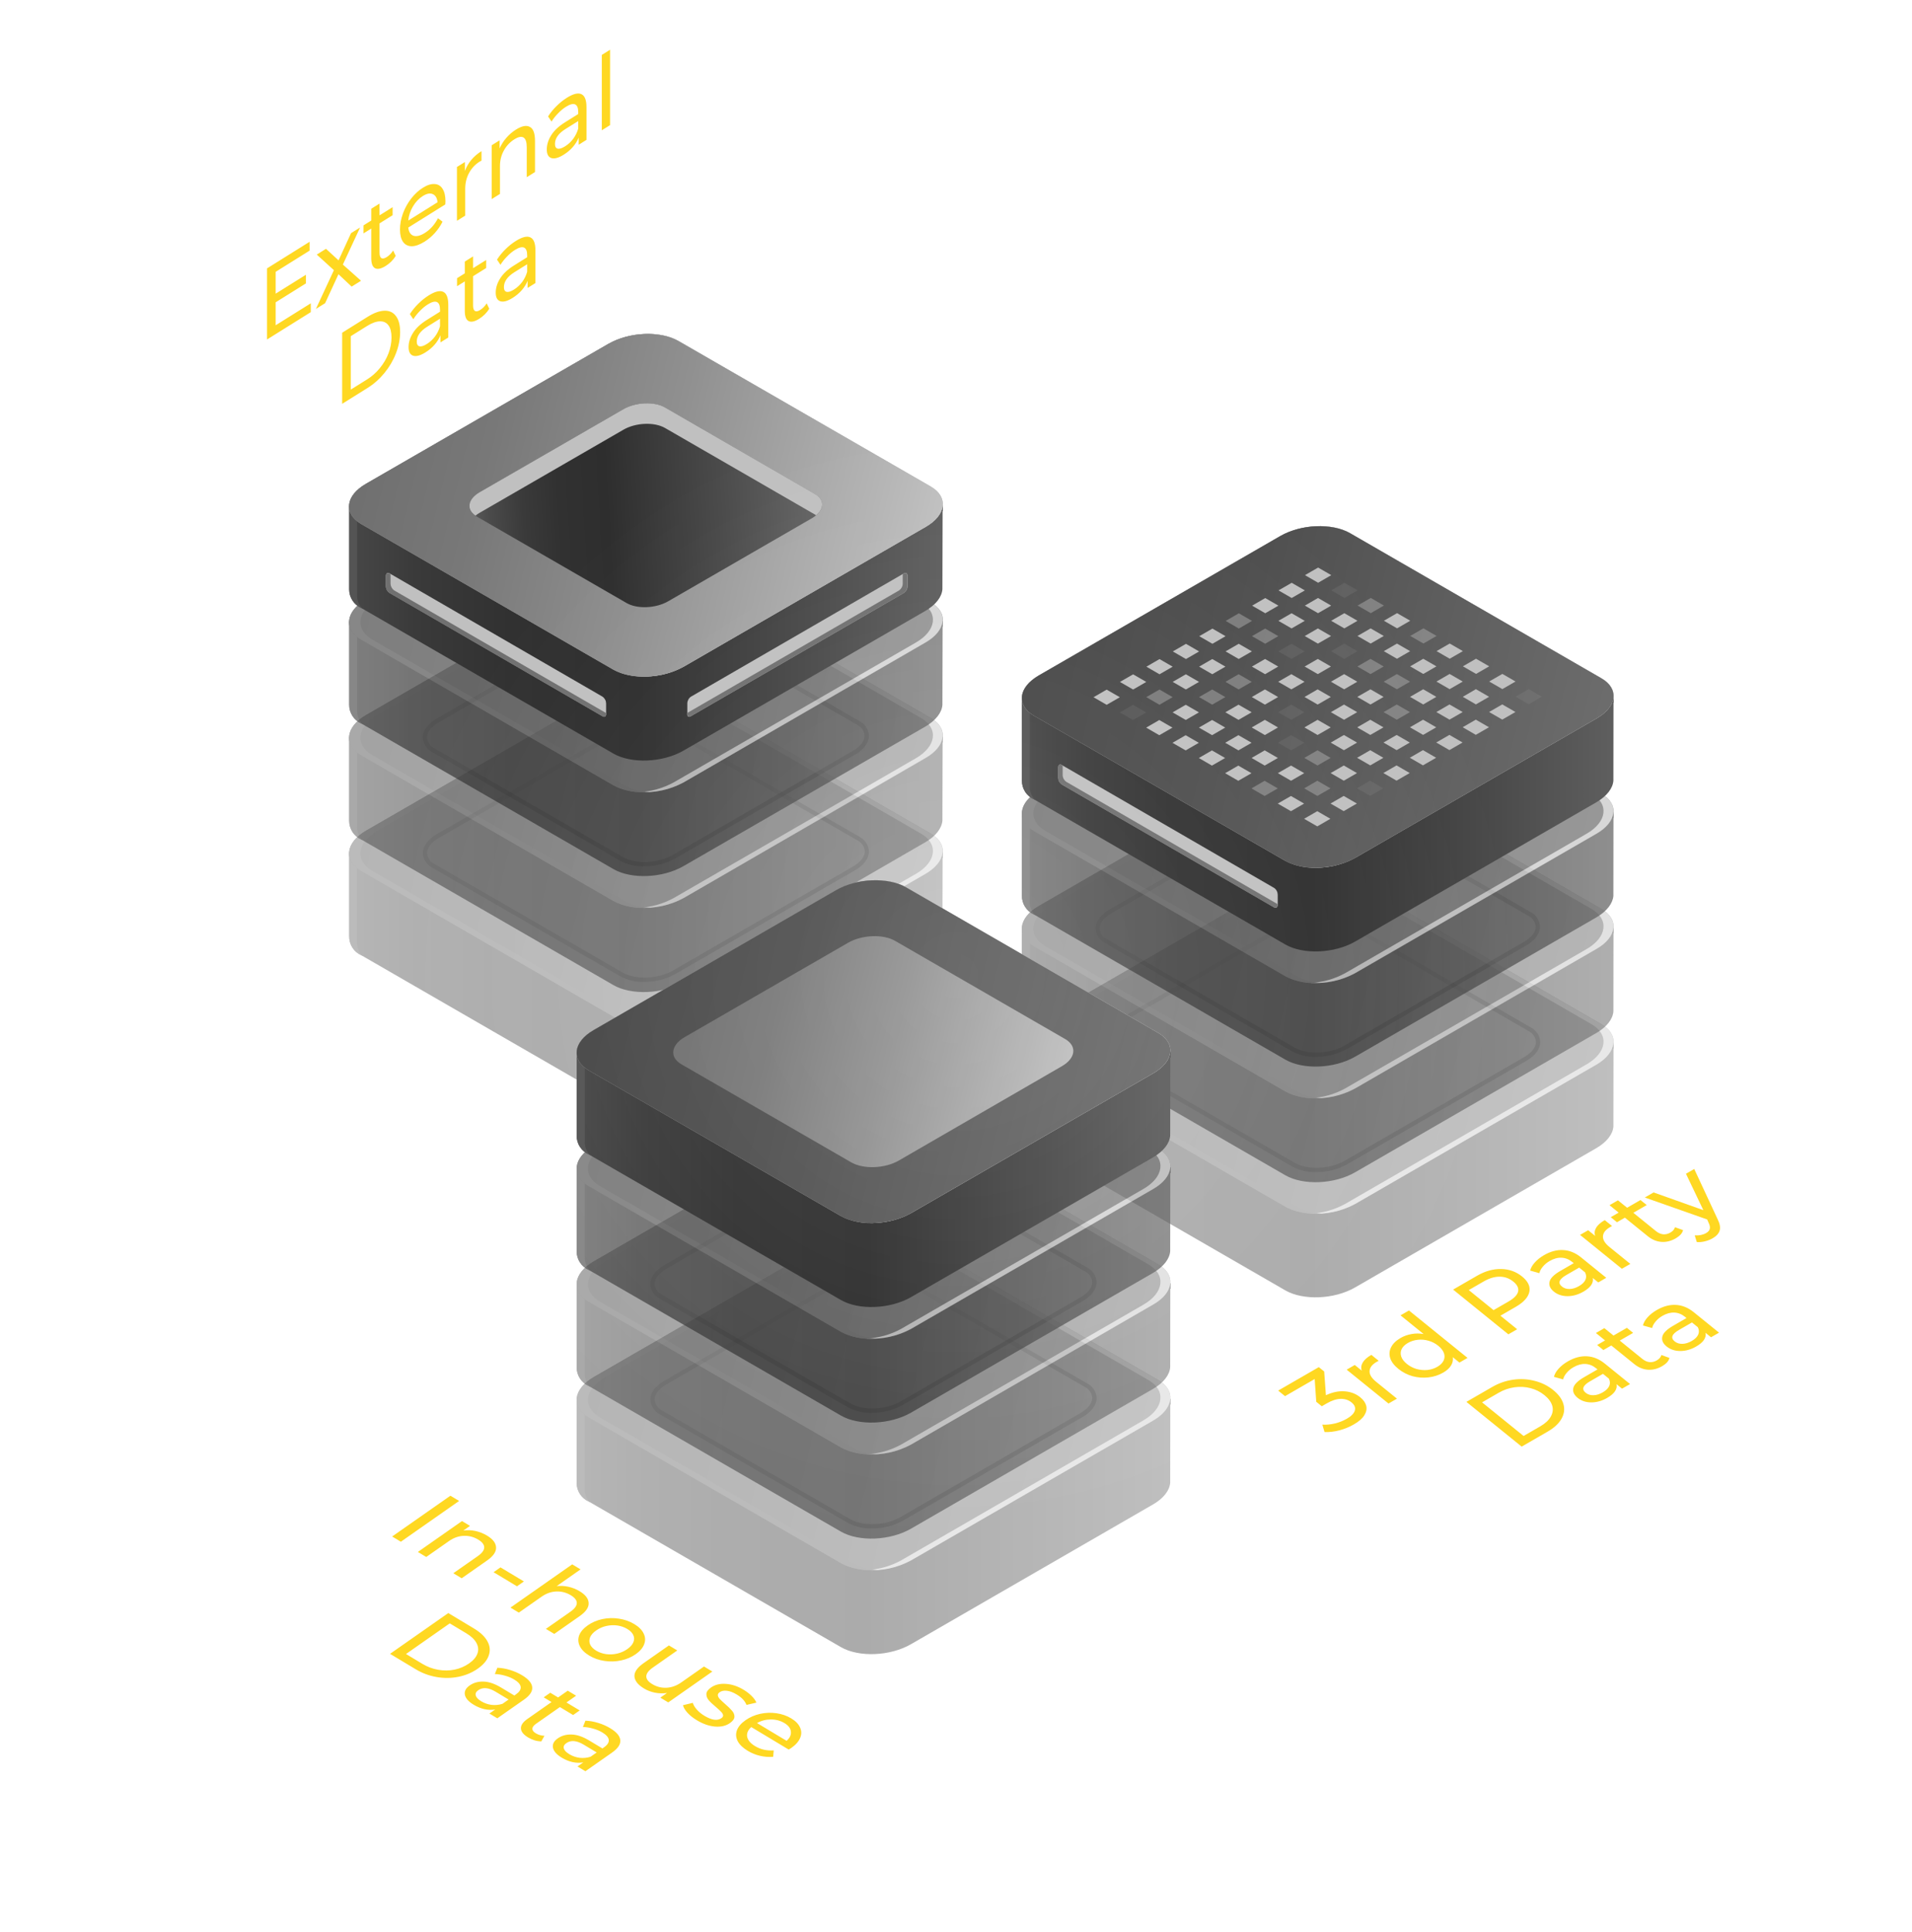 <svg width="378" height="382" viewBox="0 0 378 382" fill="none" xmlns="http://www.w3.org/2000/svg">
<g opacity="0.4">
<path d="M186.357 168.482H161.631L134.102 152.584C130.562 150.541 124.367 150.793 120.28 153.164L93.741 168.482H69.036V185.075C69.019 185.867 69.236 186.646 69.659 187.315C70.083 187.984 70.694 188.513 71.417 188.836L121.27 217.619C124.81 219.663 131.005 219.41 135.103 217.039L182.944 189.353C185.051 188.13 186.199 186.571 186.315 185.075L186.357 168.482Z" fill="url(#paint0_linear_511_5938)"/>
<path d="M70.595 186.224V169.62H95.3L121.839 154.302C125.927 151.942 132.121 151.689 135.661 153.733L163.19 169.62H186.367V168.482H161.631L134.102 152.584C130.562 150.541 124.367 150.793 120.28 153.164L93.741 168.482H69.036V185.075C69.019 185.867 69.236 186.646 69.659 187.315C70.083 187.984 70.694 188.513 71.417 188.836L71.691 188.994C71.316 188.642 71.023 188.21 70.833 187.731C70.644 187.252 70.563 186.738 70.595 186.224Z" fill="#545454"/>
<path d="M121.269 200.963L71.416 172.18C67.866 170.137 68.255 166.565 72.406 164.195L120.279 136.561C124.366 134.201 130.561 133.948 134.101 135.992L183.996 164.774C187.546 166.818 187.104 170.389 183.006 172.76L135.102 200.425C131.004 202.754 124.809 203.017 121.269 200.963Z" fill="url(#paint1_linear_511_5938)"/>
<path d="M183.997 164.774L134.144 135.992C131.992 134.895 129.575 134.427 127.169 134.643C128.925 134.706 130.643 135.167 132.195 135.992L182.048 164.774C185.598 166.818 185.145 170.389 181.057 172.76L133.143 200.425C131.037 201.579 128.694 202.235 126.295 202.343C129.353 202.551 132.407 201.886 135.102 200.425L182.943 172.76C187.062 170.389 187.505 166.818 183.997 164.774Z" fill="#C6C6C6"/>
<path d="M127.379 194.104C125.752 194.154 124.14 193.792 122.691 193.05L85.575 171.6C85.007 171.336 84.521 170.921 84.171 170.402C83.82 169.882 83.617 169.277 83.584 168.651C83.584 167.292 84.638 165.922 86.313 164.921L121.953 144.346C125.114 142.523 129.918 142.333 132.678 143.924L169.794 165.353C170.361 165.62 170.845 166.035 171.196 166.554C171.546 167.073 171.75 167.677 171.785 168.303C171.785 169.673 170.795 171.032 169.057 172.032L133.426 192.608C131.57 193.612 129.489 194.127 127.379 194.104ZM123.165 192.292C125.683 193.735 130.108 193.545 133.037 191.86L168.667 171.284C170.142 170.442 170.974 169.346 170.974 168.292C170.936 167.817 170.769 167.36 170.493 166.971C170.217 166.581 169.841 166.274 169.404 166.08L132.289 144.651C129.771 143.197 125.346 143.387 122.428 145.073L86.745 165.659C85.28 166.512 84.437 167.597 84.437 168.651C84.477 169.126 84.644 169.582 84.92 169.971C85.196 170.361 85.571 170.669 86.007 170.863L123.165 192.292Z" fill="#282828"/>
<path d="M123.504 200.964L73.651 172.181C70.111 170.138 70.554 166.566 74.641 164.196L122.514 136.562C124.591 135.429 126.894 134.774 129.256 134.644C126.143 134.414 123.028 135.079 120.28 136.562L72.408 164.196C68.31 166.566 67.867 170.138 71.418 172.181L121.271 200.964C123.458 202.077 125.917 202.545 128.361 202.312C126.663 202.225 125.005 201.764 123.504 200.964Z" fill="#545454"/>
</g>
<g opacity="0.5">
<path d="M186.356 145.644H161.63L134.101 129.757C130.561 127.713 124.367 127.966 120.279 130.326L93.74 145.644H69.035V162.248C69.03 163.031 69.252 163.798 69.675 164.456C70.097 165.114 70.703 165.636 71.416 165.957L121.269 194.739C124.809 196.783 131.004 196.53 135.102 194.159L182.943 166.494C185.05 165.272 186.198 163.712 186.314 162.216L186.356 145.644Z" fill="url(#paint2_linear_511_5938)"/>
<path d="M70.594 163.354V146.761H95.3L121.838 131.443C125.926 129.083 132.121 128.82 135.66 130.874L163.189 146.761H186.367V145.644H161.63L134.101 129.757C130.561 127.713 124.367 127.966 120.279 130.326L93.74 145.644H69.035V162.248C69.03 163.031 69.252 163.798 69.675 164.456C70.097 165.114 70.703 165.636 71.416 165.957L71.69 166.115C71.317 165.762 71.026 165.332 70.837 164.856C70.648 164.379 70.565 163.866 70.594 163.354Z" fill="#545454"/>
<path d="M121.269 178.104L71.416 149.321C67.866 147.278 68.255 143.696 72.406 141.336L120.279 113.702C124.366 111.342 130.561 111.078 134.101 113.133L183.996 141.915C187.546 143.959 187.104 147.53 183.006 149.901L135.144 177.535C131.004 179.895 124.809 180.148 121.269 178.104Z" fill="url(#paint3_linear_511_5938)"/>
<path d="M183.997 141.915L134.145 113.132C131.995 112.031 129.576 111.563 127.17 111.784C128.927 111.838 130.648 112.299 132.196 113.132L182.048 141.915C185.599 143.959 185.146 147.53 181.058 149.901L133.186 177.535C131.08 178.688 128.737 179.344 126.338 179.452C129.395 179.65 132.447 178.985 135.145 177.535L182.944 149.858C187.063 147.53 187.506 143.959 183.997 141.915Z" fill="#C6C6C6"/>
<path d="M127.379 171.255C125.752 171.312 124.137 170.949 122.691 170.201L85.575 148.741C85.008 148.474 84.524 148.059 84.174 147.54C83.823 147.021 83.619 146.416 83.584 145.791C83.584 144.421 84.638 143.062 86.313 142.061L121.953 121.486C125.114 119.663 129.929 119.474 132.678 121.054L169.794 142.483C170.362 142.748 170.848 143.162 171.199 143.682C171.549 144.201 171.752 144.807 171.785 145.433C171.785 146.792 170.795 148.161 169.057 149.162L133.426 169.748C131.571 170.756 129.49 171.275 127.379 171.255ZM127.99 120.822C126.033 120.805 124.104 121.287 122.385 122.224L86.745 142.799C85.28 143.642 84.437 144.737 84.437 145.791C84.477 146.266 84.644 146.723 84.92 147.112C85.196 147.501 85.571 147.809 86.007 148.003L123.123 169.432C125.641 170.886 130.066 170.696 132.994 169.011L168.625 148.435C170.1 147.582 170.932 146.497 170.932 145.443C170.893 144.967 170.727 144.511 170.451 144.121C170.175 143.732 169.799 143.424 169.362 143.231L132.246 121.792C130.934 121.111 129.468 120.777 127.99 120.822Z" fill="#282828"/>
<path d="M123.504 178.103L73.651 149.321C70.111 147.277 70.554 143.695 74.641 141.335L122.514 113.701C124.589 112.563 126.893 111.908 129.256 111.784C126.143 111.553 123.028 112.219 120.28 113.701L72.408 141.335C68.31 143.695 67.867 147.277 71.418 149.321L121.271 178.103C123.459 179.213 125.918 179.677 128.361 179.441C126.662 179.364 125.003 178.907 123.504 178.103Z" fill="#545454"/>
</g>
<g opacity="0.7">
<path d="M186.356 122.751H161.63L134.101 106.864C130.561 104.82 124.367 105.073 120.279 107.433L93.74 122.751H69.035V139.323C69.029 140.104 69.251 140.87 69.674 141.527C70.097 142.184 70.703 142.703 71.416 143.021L121.269 171.803C124.809 173.858 131.004 173.594 135.102 171.234L182.943 143.632C185.05 142.399 186.198 140.851 186.314 139.355L186.356 122.751Z" fill="url(#paint4_linear_511_5938)"/>
<path d="M70.594 140.492V123.899H95.3L121.838 108.581C125.926 106.221 132.121 105.958 135.66 108.002L163.189 123.899H186.367V122.751H161.63L134.101 106.864C130.561 104.82 124.367 105.073 120.279 107.433L93.74 122.751H69.035V139.323C69.029 140.104 69.251 140.87 69.674 141.527C70.097 142.184 70.703 142.703 71.416 143.021L71.69 143.189C71.326 142.844 71.039 142.425 70.85 141.959C70.661 141.494 70.574 140.994 70.594 140.492Z" fill="#545454"/>
<path d="M121.269 155.241L71.416 126.459C67.866 124.415 68.255 120.833 72.406 118.473L120.279 90.86C124.366 88.49 130.561 88.237 134.101 90.281L183.996 119.042C187.546 121.096 187.104 124.668 183.006 127.028L135.144 154.672C131.004 157.032 124.809 157.285 121.269 155.241Z" fill="url(#paint5_linear_511_5938)"/>
<path d="M183.997 119.042L134.145 90.26C131.991 89.168 129.575 88.701 127.17 88.912C128.926 88.974 130.644 89.436 132.196 90.26L182.048 119.042C185.599 121.097 185.146 124.668 181.058 127.028L133.186 154.673C131.08 155.827 128.737 156.483 126.338 156.59C129.395 156.788 132.447 156.123 135.145 154.673L182.944 127.028C187.063 124.668 187.506 121.097 183.997 119.042Z" fill="#C6C6C6"/>
<path d="M127.379 148.383C125.752 148.44 124.137 148.078 122.691 147.33L85.575 125.88C85.009 125.612 84.525 125.197 84.175 124.678C83.825 124.159 83.62 123.555 83.584 122.93C83.584 121.56 84.638 120.201 86.313 119.201L121.953 98.625C125.114 96.802 129.918 96.602 132.678 98.193L169.794 119.622C170.36 119.89 170.844 120.305 171.194 120.824C171.545 121.343 171.749 121.947 171.785 122.572C171.785 123.941 170.795 125.3 169.057 126.312L133.426 146.887C131.57 147.891 129.489 148.405 127.379 148.383ZM127.99 97.961C126.033 97.944 124.104 98.426 122.385 99.363L86.745 119.938C85.28 120.781 84.437 121.876 84.437 122.93C84.479 123.405 84.647 123.86 84.922 124.249C85.198 124.638 85.573 124.946 86.007 125.142L123.123 146.571C125.641 148.025 130.066 147.835 132.994 146.15L168.625 125.627C170.1 124.774 170.932 123.689 170.932 122.624C170.892 122.149 170.726 121.693 170.45 121.304C170.173 120.914 169.798 120.607 169.362 120.412L132.246 98.983C130.938 98.284 129.473 97.932 127.99 97.961Z" fill="#282828"/>
<path d="M123.504 155.241L73.651 126.459C70.111 124.415 70.554 120.833 74.641 118.473L122.514 90.86C124.587 89.718 126.893 89.062 129.256 88.943C126.142 88.707 123.026 89.373 120.28 90.86L72.408 118.473C68.31 120.833 67.867 124.415 71.418 126.459L121.271 155.241C123.459 156.351 125.918 156.815 128.361 156.579C126.662 156.502 125.003 156.045 123.504 155.241Z" fill="#545454"/>
</g>
<path d="M186.356 99.888H161.63L134.101 84.001C130.561 81.946 124.367 82.21 120.279 84.57L93.741 99.888H69.035V116.481C69.027 117.264 69.248 118.032 69.671 118.691C70.094 119.35 70.701 119.871 71.416 120.19L121.269 148.972C124.809 151.016 131.004 150.763 135.102 148.403L182.943 120.769C185.05 119.536 186.198 117.988 186.314 116.481L186.356 99.888Z" fill="url(#paint6_linear_511_5938)"/>
<path d="M70.595 117.629V101.036H95.3L121.838 85.718C125.926 83.348 132.121 83.095 135.66 85.139L163.189 101.036H186.367V99.888H161.63L134.101 84.001C130.561 81.946 124.367 82.21 120.279 84.57L93.741 99.888H69.035V116.481C69.027 117.264 69.248 118.032 69.671 118.691C70.094 119.35 70.701 119.871 71.416 120.19L71.69 120.348C71.321 120.001 71.032 119.579 70.843 119.109C70.654 118.64 70.569 118.135 70.595 117.629Z" fill="#545454"/>
<path d="M121.269 132.38L71.416 103.597C67.866 101.49 68.255 97.971 72.406 95.611L120.279 67.977C124.366 65.607 130.561 65.354 134.101 67.398L183.996 96.18C187.546 98.224 187.104 101.806 183.006 104.166L135.144 131.8C131.004 134.171 124.809 134.423 121.269 132.38Z" fill="url(#paint7_linear_511_5938)"/>
<path d="M183.997 96.18L134.145 67.398C131.991 66.306 129.575 65.839 127.17 66.049C128.926 66.112 130.644 66.573 132.196 67.398L182.048 96.18C185.599 98.224 185.146 101.806 181.058 104.166L133.186 131.8C131.08 132.957 128.738 133.617 126.338 133.728C129.397 133.927 132.449 133.259 135.145 131.8L182.944 104.166C187.063 101.806 187.506 98.235 183.997 96.18Z" fill="#C6C6C6"/>
<path d="M127.381 125.352C125.782 125.395 124.198 125.032 122.777 124.298L85.661 102.87C85.12 102.617 84.658 102.223 84.323 101.73C83.987 101.237 83.791 100.663 83.754 100.067C83.754 98.761 84.723 97.454 86.398 96.475L122.039 75.899C125.2 74.108 129.888 73.919 132.574 75.478L169.69 96.907C170.231 97.158 170.694 97.552 171.03 98.045C171.366 98.538 171.562 99.113 171.597 99.709C171.597 101.015 170.638 102.322 168.953 103.291L133.312 123.866C131.494 124.86 129.452 125.371 127.381 125.352ZM127.992 74.93C126.001 74.907 124.038 75.397 122.292 76.352L86.662 96.928C85.145 97.802 84.27 98.951 84.27 100.088C84.311 100.593 84.485 101.078 84.776 101.493C85.067 101.908 85.463 102.238 85.924 102.448L123.04 123.877C125.6 125.352 130.099 125.162 133.08 123.445L168.71 102.87C170.238 101.995 171.102 100.847 171.102 99.709C171.063 99.205 170.891 98.72 170.602 98.305C170.313 97.89 169.918 97.56 169.458 97.349L132.374 75.92C131.022 75.221 129.513 74.88 127.992 74.93Z" fill="url(#paint8_linear_511_5938)"/>
<path d="M123.504 132.38L73.651 103.597C70.111 101.49 70.554 97.971 74.641 95.612L122.514 67.977C124.587 66.835 126.893 66.18 129.256 66.06C126.142 65.819 123.024 66.485 120.28 67.977L72.408 95.612C68.31 97.971 67.867 101.543 71.418 103.597L121.271 132.38C123.459 133.489 125.918 133.953 128.361 133.718C126.662 133.64 125.003 133.183 123.504 132.38Z" fill="#969696"/>
<path d="M136.524 141.618L178.728 117.198C178.939 117.043 179.111 116.842 179.232 116.61C179.352 116.378 179.418 116.121 179.423 115.86V113.858C179.423 113.352 179.107 113.11 178.728 113.331L136.587 137.731C136.373 137.881 136.198 138.08 136.076 138.31C135.953 138.541 135.886 138.797 135.881 139.058V141.06C135.818 141.608 136.134 141.84 136.524 141.618Z" fill="#C0C0C0"/>
<path d="M177.771 116.703C177.983 116.55 178.157 116.349 178.278 116.117C178.399 115.885 178.463 115.627 178.466 115.365V113.501L178.698 113.364C179.077 113.142 179.394 113.364 179.394 113.89V115.892C179.387 116.145 179.324 116.394 179.209 116.62C179.094 116.846 178.93 117.044 178.73 117.198L136.589 141.588C136.199 141.809 135.883 141.588 135.883 141.061V140.934L177.771 116.703Z" fill="#707070"/>
<path d="M119.164 141.618L76.991 117.198C76.777 117.045 76.602 116.845 76.48 116.612C76.357 116.38 76.29 116.122 76.285 115.86V113.858C76.285 113.352 76.601 113.11 76.991 113.331L119.132 137.731C119.343 137.884 119.515 138.083 119.635 138.313C119.756 138.543 119.822 138.798 119.827 139.058V141.06C119.859 141.608 119.543 141.84 119.164 141.618Z" fill="#C0C0C0"/>
<path d="M77.908 116.703C77.697 116.548 77.525 116.347 77.404 116.115C77.284 115.883 77.218 115.627 77.212 115.365V113.501L76.991 113.364C76.601 113.142 76.285 113.364 76.285 113.89V115.892C76.29 116.155 76.357 116.412 76.48 116.645C76.602 116.877 76.777 117.077 76.991 117.23L119.132 141.619C119.511 141.84 119.827 141.619 119.827 141.092V140.966L77.908 116.703Z" fill="#707070"/>
<path d="M121.269 132.38L71.416 103.597C67.866 101.49 68.255 97.971 72.406 95.611L120.279 67.977C124.366 65.607 130.561 65.354 134.101 67.398L183.996 96.18C187.546 98.224 187.104 101.806 183.006 104.166L135.144 131.8C131.004 134.171 124.809 134.423 121.269 132.38Z" fill="url(#paint9_linear_511_5938)"/>
<path d="M123.871 119.21L94.214 102.091C92.107 100.879 92.37 98.751 94.804 97.339L123.249 80.904C125.683 79.503 129.36 79.345 131.467 80.567L161.123 97.687C163.23 98.898 162.967 101.027 160.533 102.438L132.088 118.873C129.654 120.275 125.978 120.433 123.871 119.21Z" fill="url(#paint10_linear_511_5938)"/>
<path d="M94.004 101.933C94.255 101.728 94.523 101.545 94.805 101.385L123.25 84.95C125.684 83.538 129.36 83.391 131.468 84.602L161.124 101.722L161.335 101.88C162.989 100.51 162.968 98.719 161.124 97.666L131.468 80.546C129.36 79.324 125.684 79.492 123.25 80.883L94.805 97.318C92.466 98.688 92.16 100.7 94.004 101.933Z" fill="#C0C0C0"/>
<g opacity="0.4">
<path d="M318.987 206.16H294.338L266.875 190.313C263.347 188.275 257.171 188.527 253.097 190.89L226.642 206.16H202.035V222.701C202.029 223.481 202.25 224.247 202.671 224.903C203.093 225.56 203.697 226.079 204.409 226.398L254.105 255.09C257.633 257.127 263.809 256.875 267.894 254.512L315.605 226.965C317.706 225.747 318.85 224.192 318.966 222.701L318.987 206.16Z" fill="url(#paint11_linear_511_5938)"/>
<path d="M203.59 223.846V207.294H228.217L254.672 192.024C258.747 189.672 264.922 189.42 268.451 191.457L295.893 207.294H318.997V206.16H294.338L266.875 190.313C263.347 188.275 257.171 188.527 253.097 190.89L226.642 206.16H202.035V222.701C202.029 223.481 202.25 224.247 202.671 224.903C203.093 225.56 203.697 226.079 204.409 226.398L204.682 226.555C204.315 226.21 204.027 225.788 203.838 225.32C203.65 224.853 203.565 224.349 203.59 223.846Z" fill="#545454"/>
<path d="M254.105 238.538L204.409 209.846C200.869 207.809 201.321 204.249 205.396 201.886L253.117 174.339C257.192 171.986 263.367 171.734 266.896 173.771L316.592 202.463C320.131 204.501 319.743 208.061 315.605 210.424L267.925 238.002C263.809 240.323 257.633 240.586 254.105 238.538Z" fill="url(#paint12_linear_511_5938)"/>
<path d="M316.591 202.463L266.874 173.771C264.73 172.678 262.32 172.212 259.922 172.427C261.672 172.49 263.385 172.949 264.931 173.771L314.627 202.463C318.167 204.501 317.726 208.061 313.64 210.424L265.94 238.002C263.84 239.153 261.505 239.806 259.113 239.914C262.172 240.127 265.229 239.464 267.925 238.002L315.636 210.455C319.689 208.061 320.131 204.501 316.591 202.463Z" fill="#C6C6C6"/>
<path d="M260.195 231.701C258.574 231.752 256.966 231.39 255.522 230.651L218.565 209.269C217.998 209.005 217.514 208.592 217.165 208.074C216.815 207.556 216.613 206.952 216.58 206.328C216.58 204.963 217.63 203.608 219.3 202.61L254.829 182.1C257.979 180.283 262.779 180.094 265.52 181.68L302.519 203.041C303.084 203.307 303.567 203.72 303.916 204.238C304.265 204.756 304.468 205.358 304.504 205.982C304.504 207.347 303.517 208.702 301.784 209.699L266.255 230.21C264.396 231.216 262.309 231.73 260.195 231.701ZM255.994 229.884C258.504 231.334 262.915 231.145 265.835 229.464L301.353 208.954C302.823 208.113 303.653 207.021 303.653 205.971C303.614 205.497 303.447 205.042 303.172 204.654C302.897 204.266 302.523 203.959 302.088 203.766L265.089 182.404C262.579 180.955 258.168 181.144 255.259 182.824L219.689 203.346C218.229 204.196 217.389 205.278 217.389 206.328C217.428 206.802 217.594 207.257 217.87 207.645C218.145 208.033 218.519 208.34 218.954 208.534L255.994 229.884Z" fill="#282828"/>
<path d="M256.373 238.538L206.677 209.846C203.148 207.809 203.589 204.249 207.664 201.886L255.322 174.339C257.393 173.209 259.689 172.556 262.044 172.427C258.94 172.198 255.835 172.861 253.096 174.339L205.374 201.886C201.299 204.249 200.848 207.809 204.387 209.846L254.083 238.538C256.264 239.648 258.715 240.114 261.151 239.882C259.48 239.786 257.849 239.327 256.373 238.538Z" fill="#545454"/>
</g>
<g opacity="0.5">
<path d="M318.987 183.393H294.338L266.875 167.524C263.347 165.487 257.171 165.739 253.097 168.092L226.663 183.393H202.035V199.944C202.03 200.724 202.251 201.489 202.673 202.145C203.094 202.802 203.697 203.321 204.409 203.641L254.105 232.333C257.633 234.37 263.809 234.118 267.894 231.755L315.605 204.208C317.705 202.99 318.85 201.436 318.966 199.944L318.987 183.393Z" fill="url(#paint13_linear_511_5938)"/>
<path d="M203.59 201.047V184.506H228.217L254.672 169.236C258.747 166.884 264.922 166.621 268.451 168.669L295.893 184.506H318.997V183.393H294.338L266.875 167.524C263.347 165.487 257.171 165.739 253.097 168.092L226.663 183.393H202.035V199.944C202.03 200.724 202.251 201.489 202.673 202.145C203.094 202.802 203.697 203.321 204.409 203.641L204.682 203.799C204.31 203.447 204.02 203.019 203.831 202.544C203.643 202.068 203.56 201.558 203.59 201.047Z" fill="#545454"/>
<path d="M254.105 215.75L204.409 187.059C200.869 185.021 201.321 181.45 205.396 179.098L253.117 151.551C257.192 149.198 263.367 148.936 266.896 150.984L316.592 179.676C320.131 181.713 319.743 185.273 315.605 187.636L267.925 215.183C263.809 217.536 257.633 217.788 254.105 215.75Z" fill="url(#paint14_linear_511_5938)"/>
<path d="M316.593 179.675L266.876 150.983C264.733 149.885 262.321 149.419 259.923 149.639C261.675 149.693 263.39 150.153 264.933 150.983L314.629 179.675C318.168 181.713 317.727 185.273 313.642 187.636L265.92 215.183C263.821 216.333 261.485 216.987 259.094 217.094C262.142 217.291 265.183 216.629 267.874 215.183L315.606 187.594C319.691 185.273 320.132 181.713 316.593 179.675Z" fill="#C6C6C6"/>
<path d="M260.195 208.923C258.573 208.98 256.964 208.619 255.522 207.873L218.565 186.48C218 186.215 217.517 185.801 217.168 185.283C216.818 184.766 216.615 184.163 216.58 183.54C216.58 182.175 217.63 180.82 219.3 179.822L254.829 159.311C257.979 157.495 262.779 157.306 265.52 158.881L302.477 180.242C303.043 180.506 303.527 180.919 303.877 181.437C304.227 181.955 304.429 182.559 304.462 183.183C304.462 184.548 303.475 185.903 301.742 186.9L266.213 207.411C264.368 208.418 262.297 208.938 260.195 208.923ZM260.804 158.65C258.854 158.632 256.93 159.113 255.217 160.047L219.689 180.557C218.229 181.397 217.389 182.49 217.389 183.54C217.428 184.014 217.594 184.469 217.87 184.856C218.145 185.244 218.519 185.551 218.954 185.745L255.952 207.107C258.462 208.556 262.873 208.367 265.793 206.686L301.311 186.176C302.781 185.325 303.611 184.243 303.611 183.193C303.572 182.719 303.405 182.264 303.13 181.877C302.855 181.489 302.481 181.182 302.046 180.988L265.047 159.616C263.739 158.937 262.278 158.605 260.804 158.65Z" fill="#282828"/>
<path d="M256.373 215.75L206.677 187.058C203.148 185.021 203.589 181.45 207.664 179.098L255.322 151.551C257.391 150.416 259.688 149.763 262.044 149.639C258.94 149.41 255.835 150.073 253.096 151.551L205.374 179.098C201.299 181.45 200.848 185.021 204.387 187.058L254.083 215.75C256.265 216.856 258.716 217.318 261.151 217.084C259.479 216.997 257.847 216.542 256.373 215.75Z" fill="#545454"/>
</g>
<g opacity="0.7">
<path d="M318.985 160.571H294.336L266.873 144.733C263.345 142.696 257.169 142.948 253.095 145.301L226.64 160.571H202.033V177.09C202.027 177.869 202.249 178.633 202.67 179.288C203.092 179.942 203.695 180.46 204.407 180.777L254.103 209.468C257.631 211.516 263.807 211.254 267.892 208.901L315.603 181.354C317.704 180.125 318.848 178.582 318.964 177.09L318.985 160.571Z" fill="url(#paint15_linear_511_5938)"/>
<path d="M203.588 178.256V161.715H228.215L254.67 146.445C258.745 144.093 264.92 143.83 268.449 145.868L295.891 161.715H318.995V160.571H294.336L266.873 144.733C263.345 142.696 257.169 142.948 253.095 145.301L226.64 160.571H202.033V177.09C202.027 177.869 202.249 178.633 202.67 179.288C203.092 179.942 203.695 180.46 204.407 180.777L204.68 180.945C204.317 180.6 204.031 180.182 203.843 179.719C203.654 179.255 203.567 178.756 203.588 178.256Z" fill="#545454"/>
<path d="M254.103 192.959L204.407 164.267C200.867 162.23 201.319 158.659 205.394 156.307L253.115 128.781C257.19 126.418 263.365 126.166 266.894 128.203L316.59 156.895C320.129 158.943 319.741 162.503 315.603 164.855L267.923 192.392C263.807 194.744 257.631 194.997 254.103 192.959Z" fill="url(#paint16_linear_511_5938)"/>
<path d="M316.591 156.874L266.874 128.182C264.727 127.094 262.319 126.628 259.921 126.838C261.672 126.901 263.385 127.36 264.931 128.182L314.627 156.874C318.166 158.922 317.725 162.482 313.64 164.835L265.918 192.392C263.819 193.543 261.483 194.196 259.092 194.304C262.14 194.501 265.181 193.838 267.872 192.392L315.583 164.835C319.689 162.482 320.13 158.922 316.591 156.874Z" fill="#C6C6C6"/>
<path d="M260.193 186.122C258.571 186.179 256.962 185.818 255.52 185.072L218.563 163.69C217.999 163.423 217.516 163.009 217.167 162.492C216.818 161.974 216.614 161.372 216.578 160.749C216.578 159.384 217.628 158.029 219.298 157.031L254.827 136.521C257.977 134.704 262.766 134.504 265.518 136.09L302.475 157.451C303.039 157.718 303.521 158.132 303.871 158.649C304.22 159.167 304.423 159.769 304.46 160.392C304.46 161.757 303.473 163.112 301.74 164.12L266.211 184.631C264.364 185.631 262.293 186.144 260.193 186.122ZM260.802 135.859C258.852 135.841 256.928 136.322 255.215 137.256L219.687 157.767C218.227 158.607 217.387 159.699 217.387 160.749C217.428 161.223 217.595 161.676 217.87 162.064C218.145 162.451 218.519 162.759 218.952 162.955L255.951 184.316C258.461 185.765 262.871 185.576 265.791 183.885L301.309 163.438C302.779 162.587 303.609 161.505 303.609 160.445C303.567 159.971 303.4 159.517 303.125 159.13C302.851 158.742 302.477 158.435 302.044 158.239L265.045 136.878C263.741 136.181 262.281 135.83 260.802 135.859Z" fill="#282828"/>
<path d="M256.371 192.96L206.675 164.268C203.146 162.231 203.587 158.66 207.662 156.308L255.321 128.781C257.387 127.643 259.686 126.989 262.042 126.87C258.945 126.639 255.847 127.303 253.115 128.781L205.394 156.328C201.319 158.681 200.867 162.252 204.407 164.289L254.103 192.981C256.284 194.087 258.736 194.549 261.171 194.315C259.49 194.225 257.851 193.762 256.371 192.96Z" fill="#545454"/>
</g>
<path d="M318.987 137.782H294.338L266.875 121.945C263.347 119.897 257.171 120.159 253.097 122.512L226.642 137.782H202.035V154.323C202.027 155.103 202.248 155.869 202.669 156.526C203.091 157.183 203.696 157.702 204.409 158.019L254.105 186.711C257.634 188.749 263.809 188.497 267.894 186.144L315.605 158.597C317.706 157.368 318.85 155.825 318.966 154.323L318.987 137.782Z" fill="url(#paint17_linear_511_5938)"/>
<path d="M203.59 155.467V138.927H228.217L254.672 123.657C258.747 121.294 264.922 121.042 268.451 123.079L295.893 138.927H318.997V137.782H294.338L266.875 121.945C263.347 119.897 257.171 120.159 253.097 122.512L226.642 137.782H202.035V154.323C202.027 155.103 202.248 155.869 202.669 156.526C203.091 157.183 203.696 157.702 204.409 158.019L204.682 158.177C204.314 157.832 204.026 157.41 203.837 156.943C203.649 156.475 203.564 155.971 203.59 155.467Z" fill="#545454"/>
<path d="M254.105 170.171L204.409 141.479C200.869 139.378 201.321 135.871 205.396 133.518L253.117 105.971C257.192 103.608 263.367 103.356 266.896 105.394L316.592 134.085C320.131 136.123 319.743 139.693 315.605 142.046L267.925 169.593C263.809 171.956 257.633 172.208 254.105 170.171Z" fill="url(#paint18_linear_511_5938)"/>
<path d="M316.593 134.085L266.876 105.393C264.729 104.305 262.321 103.839 259.923 104.049C261.674 104.112 263.387 104.571 264.933 105.393L314.629 134.085C318.168 136.123 317.727 139.693 313.642 142.046L265.92 169.593C263.821 170.746 261.486 171.404 259.094 171.515C262.143 171.713 265.186 171.047 267.874 169.593L315.585 142.046C319.691 139.693 320.132 136.133 316.593 134.085Z" fill="#C6C6C6"/>
<path d="M260.195 163.334C258.574 163.384 256.966 163.023 255.522 162.284L218.565 140.901C218.001 140.635 217.518 140.221 217.169 139.703C216.82 139.186 216.616 138.584 216.58 137.961C216.58 136.595 217.63 135.241 219.3 134.232L254.829 113.732C257.979 111.905 262.779 111.716 265.52 113.302L302.477 134.663C303.041 134.93 303.523 135.344 303.873 135.861C304.222 136.378 304.425 136.98 304.462 137.604C304.462 138.969 303.475 140.324 301.742 141.321L266.213 161.832C264.369 162.84 262.297 163.357 260.195 163.334ZM255.994 161.527C258.504 162.977 262.915 162.788 265.835 161.097L301.353 140.586C302.823 139.746 303.653 138.654 303.653 137.604C303.611 137.13 303.444 136.676 303.169 136.289C302.894 135.901 302.521 135.594 302.088 135.398L265.047 114.079C262.537 112.63 258.126 112.819 255.217 114.509L219.689 134.978C218.229 135.818 217.389 136.9 217.389 137.961C217.43 138.434 217.597 138.888 217.872 139.275C218.147 139.663 218.52 139.97 218.954 140.166L255.994 161.527Z" fill="url(#paint19_linear_511_5938)"/>
<path d="M256.373 170.171L206.677 141.479C203.148 139.378 203.589 135.871 207.664 133.518L255.322 105.971C257.389 104.833 259.687 104.179 262.044 104.06C258.939 103.819 255.831 104.483 253.096 105.971L205.374 133.518C201.299 135.871 200.848 139.431 204.387 141.479L254.083 170.171C256.265 171.276 258.716 171.739 261.151 171.504C259.479 171.418 257.847 170.962 256.373 170.171Z" fill="#969696"/>
<path d="M251.899 179.38L209.89 155.068C209.68 154.914 209.509 154.713 209.389 154.482C209.268 154.251 209.203 153.995 209.197 153.734V151.739C209.197 151.235 209.512 150.993 209.89 151.214L251.899 175.537C252.112 175.687 252.286 175.884 252.409 176.114C252.531 176.344 252.597 176.6 252.602 176.86V178.855C252.602 179.37 252.287 179.601 251.899 179.38Z" fill="#C0C0C0"/>
<path d="M210.781 154.543C210.57 154.39 210.397 154.19 210.276 153.959C210.156 153.727 210.091 153.47 210.088 153.209V151.35L209.857 151.214C209.479 150.993 209.164 151.214 209.164 151.739V153.734C209.17 153.995 209.235 154.251 209.355 154.482C209.476 154.713 209.647 154.914 209.857 155.068L251.866 179.381C252.254 179.601 252.569 179.381 252.569 178.855V178.729L210.781 154.543Z" fill="#707070"/>
<path d="M254.105 170.171L204.409 141.479C200.869 139.378 201.321 135.871 205.396 133.518L253.117 105.971C257.192 103.608 263.367 103.356 266.896 105.394L316.592 134.085C320.131 136.123 319.743 139.693 315.605 142.046L267.925 169.593C263.809 171.956 257.633 172.208 254.105 170.171Z" fill="url(#paint20_linear_511_5938)"/>
<path d="M260.595 115.202L257.99 113.7L260.595 112.198L263.189 113.7L260.595 115.202Z" fill="#C0C0C0"/>
<path opacity="0.1" d="M265.792 118.206L263.188 116.704L265.792 115.202L268.397 116.704L265.792 118.206Z" fill="#C0C0C0"/>
<path opacity="0.4" d="M271.001 121.209L268.396 119.707L271.001 118.205L273.595 119.707L271.001 121.209Z" fill="#C0C0C0"/>
<path d="M276.2 124.214L273.596 122.712L276.2 121.21L278.805 122.712L276.2 124.214Z" fill="#C0C0C0"/>
<path opacity="0.4" d="M281.409 127.217L278.805 125.716L281.409 124.214L284.003 125.716L281.409 127.217Z" fill="#C0C0C0"/>
<path d="M286.606 130.22L284.002 128.719L286.606 127.217L289.211 128.719L286.606 130.22Z" fill="#C0C0C0"/>
<path d="M291.817 133.224L289.213 131.723L291.807 130.221L294.411 131.723L291.817 133.224Z" fill="#C0C0C0"/>
<path d="M297.015 136.227L294.41 134.725L297.015 133.224L299.619 134.725L297.015 136.227Z" fill="#C0C0C0"/>
<path opacity="0.1" d="M302.215 139.231L299.621 137.729L302.215 136.228L304.82 137.729L302.215 139.231Z" fill="#C0C0C0"/>
<path d="M255.364 118.216L252.76 116.715L255.364 115.213L257.969 116.715L255.364 118.216Z" fill="#C0C0C0"/>
<path d="M260.573 121.219L257.969 119.718L260.573 118.216L263.167 119.718L260.573 121.219Z" fill="#C0C0C0"/>
<path d="M265.771 124.223L263.166 122.722L265.771 121.22L268.375 122.722L265.771 124.223Z" fill="#C0C0C0"/>
<path d="M270.971 127.227L268.377 125.725L270.971 124.224L273.575 125.725L270.971 127.227Z" fill="#C0C0C0"/>
<path d="M276.179 130.23L273.574 128.728L276.179 127.227L278.783 128.728L276.179 130.23Z" fill="#C0C0C0"/>
<path d="M281.379 133.234L278.785 131.732L281.379 130.23L283.984 131.732L281.379 133.234Z" fill="#C0C0C0"/>
<path d="M286.587 136.238L283.982 134.736L286.587 133.234L289.191 134.736L286.587 136.238Z" fill="#C0C0C0"/>
<path d="M291.785 139.251L289.191 137.75L291.785 136.237L294.39 137.75L291.785 139.251Z" fill="#C0C0C0"/>
<path d="M296.995 142.256L294.391 140.754L296.995 139.252L299.6 140.754L296.995 142.256Z" fill="#C0C0C0"/>
<path d="M250.135 121.231L247.541 119.729L250.135 118.228L252.74 119.729L250.135 121.231Z" fill="#C0C0C0"/>
<path d="M255.343 124.234L252.738 122.732L255.343 121.23L257.947 122.732L255.343 124.234Z" fill="#C0C0C0"/>
<path d="M260.543 127.238L257.949 125.736L260.543 124.234L263.148 125.736L260.543 127.238Z" fill="#C0C0C0"/>
<path opacity="0.1" d="M265.751 130.252L263.146 128.74L265.751 127.238L268.356 128.74L265.751 130.252Z" fill="#C0C0C0"/>
<path opacity="0.4" d="M270.948 133.256L268.354 131.754L270.948 130.252L273.552 131.754L270.948 133.256Z" fill="#C0C0C0"/>
<path opacity="0.4" d="M276.159 136.258L273.555 134.757L276.159 133.255L278.764 134.757L276.159 136.258Z" fill="#C0C0C0"/>
<path d="M281.366 139.262L278.762 137.761L281.366 136.259L283.96 137.761L281.366 139.262Z" fill="#C0C0C0"/>
<path d="M286.565 142.265L283.961 140.764L286.565 139.262L289.17 140.764L286.565 142.265Z" fill="#C0C0C0"/>
<path d="M291.764 145.269L289.17 143.767L291.764 142.266L294.368 143.767L291.764 145.269Z" fill="#C0C0C0"/>
<path opacity="0.4" d="M244.915 124.255L242.311 122.743L244.915 121.241L247.52 122.743L244.915 124.255Z" fill="#C0C0C0"/>
<path opacity="0.4" d="M250.122 127.258L247.518 125.757L250.122 124.255L252.716 125.757L250.122 127.258Z" fill="#C0C0C0"/>
<path opacity="0.1" d="M255.323 130.262L252.719 128.761L255.323 127.259L257.928 128.761L255.323 130.262Z" fill="#C0C0C0"/>
<path d="M260.53 133.266L257.926 131.764L260.53 130.263L263.124 131.764L260.53 133.266Z" fill="#C0C0C0"/>
<path d="M265.73 136.269L263.125 134.767L265.73 133.266L268.334 134.767L265.73 136.269Z" fill="#C0C0C0"/>
<path d="M270.939 139.273L268.334 137.771L270.939 136.27L273.533 137.771L270.939 139.273Z" fill="#C0C0C0"/>
<path opacity="0.4" d="M276.138 142.277L273.533 140.775L276.138 139.273L278.742 140.775L276.138 142.277Z" fill="#C0C0C0"/>
<path d="M281.347 145.28L278.742 143.778L281.336 142.276L283.941 143.778L281.347 145.28Z" fill="#C0C0C0"/>
<path d="M286.546 148.284L283.941 146.782L286.546 145.28L289.15 146.782L286.546 148.284Z" fill="#C0C0C0"/>
<path d="M239.694 127.269L237.09 125.767L239.694 124.266L242.288 125.767L239.694 127.269Z" fill="#C0C0C0"/>
<path d="M244.894 130.272L242.289 128.77L244.894 127.269L247.498 128.77L244.894 130.272Z" fill="#C0C0C0"/>
<path d="M250.103 133.276L247.498 131.774L250.103 130.272L252.697 131.774L250.103 133.276Z" fill="#C0C0C0"/>
<path d="M255.302 136.28L252.697 134.778L255.302 133.276L257.906 134.778L255.302 136.28Z" fill="#C0C0C0"/>
<path d="M260.498 139.283L257.904 137.781L260.498 136.279L263.103 137.781L260.498 139.283Z" fill="#C0C0C0"/>
<path d="M265.708 142.287L263.104 140.785L265.708 139.283L268.313 140.785L265.708 142.287Z" fill="#C0C0C0"/>
<path d="M270.907 145.291L268.312 143.789L270.907 142.287L273.511 143.789L270.907 145.291Z" fill="#C0C0C0"/>
<path d="M276.114 148.294L273.51 146.792L276.114 145.29L278.719 146.792L276.114 148.294Z" fill="#C0C0C0"/>
<path d="M281.315 151.299L278.721 149.797L281.315 148.295L283.919 149.797L281.315 151.299Z" fill="#C0C0C0"/>
<path d="M234.464 130.284L231.859 128.782L234.464 127.28L237.068 128.782L234.464 130.284Z" fill="#C0C0C0"/>
<path d="M239.662 133.287L237.068 131.785L239.662 130.283L242.267 131.785L239.662 133.287Z" fill="#C0C0C0"/>
<path opacity="0.4" d="M244.872 136.291L242.268 134.789L244.872 133.287L247.477 134.789L244.872 136.291Z" fill="#C0C0C0"/>
<path d="M250.071 139.295L247.477 137.793L250.071 136.291L252.675 137.793L250.071 139.295Z" fill="#C0C0C0"/>
<path opacity="0.1" d="M255.278 142.298L252.674 140.796L255.278 139.294L257.883 140.796L255.278 142.298Z" fill="#C0C0C0"/>
<path d="M260.479 145.301L257.885 143.8L260.479 142.298L263.083 143.8L260.479 145.301Z" fill="#C0C0C0"/>
<path d="M265.687 148.304L263.082 146.803L265.687 145.301L268.291 146.803L265.687 148.304Z" fill="#C0C0C0"/>
<path d="M270.898 151.308L268.293 149.806L270.898 148.305L273.492 149.806L270.898 151.308Z" fill="#C0C0C0"/>
<path d="M276.095 154.323L273.49 152.821L276.095 151.309L278.699 152.821L276.095 154.323Z" fill="#C0C0C0"/>
<path d="M229.235 133.297L226.641 131.795L229.235 130.293L231.839 131.795L229.235 133.297Z" fill="#C0C0C0"/>
<path d="M234.442 136.3L231.838 134.799L234.442 133.297L237.047 134.799L234.442 136.3Z" fill="#C0C0C0"/>
<path opacity="0.4" d="M239.653 139.304L237.049 137.803L239.653 136.301L242.247 137.803L239.653 139.304Z" fill="#C0C0C0"/>
<path d="M244.851 142.307L242.246 140.806L244.851 139.304L247.455 140.806L244.851 142.307Z" fill="#C0C0C0"/>
<path d="M250.062 145.311L247.457 143.809L250.062 142.308L252.656 143.809L250.062 145.311Z" fill="#C0C0C0"/>
<path opacity="0.1" d="M255.259 148.326L252.654 146.824L255.259 145.322L257.863 146.824L255.259 148.326Z" fill="#C0C0C0"/>
<path opacity="0.4" d="M260.468 151.33L257.863 149.828L260.468 148.326L263.062 149.828L260.468 151.33Z" fill="#C0C0C0"/>
<path d="M265.667 154.333L263.062 152.831L265.667 151.329L268.272 152.831L265.667 154.333Z" fill="#C0C0C0"/>
<path opacity="0.1" d="M270.876 157.337L268.271 155.835L270.865 154.333L273.47 155.835L270.876 157.337Z" fill="#C0C0C0"/>
<path d="M224.015 136.311L221.41 134.809L224.015 133.308L226.619 134.809L224.015 136.311Z" fill="#C0C0C0"/>
<path opacity="0.4" d="M229.226 139.326L226.621 137.813L229.226 136.312L231.82 137.813L229.226 139.326Z" fill="#C0C0C0"/>
<path d="M234.423 142.329L231.818 140.827L234.423 139.325L237.027 140.827L234.423 142.329Z" fill="#C0C0C0"/>
<path d="M239.632 145.334L237.027 143.832L239.632 142.33L242.226 143.832L239.632 145.334Z" fill="#C0C0C0"/>
<path d="M244.831 148.337L242.227 146.835L244.831 145.333L247.436 146.835L244.831 148.337Z" fill="#C0C0C0"/>
<path d="M250.028 151.341L247.434 149.839L250.028 148.337L252.632 149.839L250.028 151.341Z" fill="#C0C0C0"/>
<path d="M255.237 154.343L252.633 152.842L255.237 151.34L257.842 152.842L255.237 154.343Z" fill="#C0C0C0"/>
<path opacity="0.4" d="M260.436 157.347L257.842 155.846L260.436 154.344L263.04 155.846L260.436 157.347Z" fill="#C0C0C0"/>
<path d="M265.646 160.351L263.041 158.849L265.646 157.348L268.25 158.849L265.646 160.351Z" fill="#C0C0C0"/>
<path d="M218.783 139.336L216.189 137.834L218.783 136.332L221.388 137.834L218.783 139.336Z" fill="#C0C0C0"/>
<path opacity="0.1" d="M223.995 142.34L221.391 140.838L223.995 139.336L226.6 140.838L223.995 142.34Z" fill="#C0C0C0"/>
<path d="M229.192 145.343L226.598 143.842L229.192 142.34L231.796 143.842L229.192 145.343Z" fill="#C0C0C0"/>
<path d="M234.401 148.346L231.797 146.845L234.401 145.343L237.006 146.845L234.401 148.346Z" fill="#C0C0C0"/>
<path d="M239.6 151.35L237.006 149.848L239.6 148.347L242.204 149.848L239.6 151.35Z" fill="#C0C0C0"/>
<path d="M244.81 154.354L242.205 152.852L244.81 151.351L247.414 152.852L244.81 154.354Z" fill="#C0C0C0"/>
<path opacity="0.4" d="M250.008 157.357L247.414 155.855L250.008 154.354L252.613 155.855L250.008 157.357Z" fill="#C0C0C0"/>
<path d="M255.218 160.361L252.613 158.859L255.218 157.357L257.822 158.859L255.218 160.361Z" fill="#C0C0C0"/>
<path d="M260.425 163.365L257.82 161.863L260.425 160.361L263.019 161.863L260.425 163.365Z" fill="#C0C0C0"/>
<g opacity="0.4">
<path d="M231.367 276.518H206.643L179.105 260.615C175.564 258.571 169.367 258.824 165.267 261.195L138.73 276.518H114.006V293.117C113.999 293.9 114.221 294.668 114.644 295.327C115.067 295.986 115.673 296.507 116.388 296.827L166.258 325.619C169.799 327.664 175.996 327.411 180.095 325.04L227.974 297.396C230.082 296.173 231.23 294.614 231.346 293.117L231.367 276.518Z" fill="url(#paint21_linear_511_5938)"/>
<path d="M115.618 294.266V277.657H140.332L166.88 262.333C170.969 259.972 177.166 259.719 180.707 261.764L208.245 277.657H231.431V276.518H206.643L179.105 260.615C175.564 258.571 169.367 258.824 165.267 261.195L138.73 276.518H114.006V293.117C113.999 293.9 114.221 294.668 114.644 295.327C115.067 295.986 115.673 296.507 116.388 296.827L116.662 296.985C116.303 296.633 116.024 296.208 115.844 295.739C115.664 295.27 115.587 294.767 115.618 294.266Z" fill="#545454"/>
<path d="M166.269 309.01L116.399 280.218C112.847 278.173 113.29 274.6 117.39 272.229L165.268 244.586C169.368 242.225 175.564 241.972 179.106 244.017L228.976 272.809C232.527 274.853 232.085 278.426 227.985 280.797L180.107 308.473C176.007 310.802 169.81 311.065 166.269 309.01Z" fill="url(#paint22_linear_511_5938)"/>
<path d="M228.976 272.809L179.106 244.017C176.954 242.919 174.536 242.452 172.129 242.668C173.886 242.73 175.605 243.192 177.157 244.017L227.027 272.809C230.578 274.853 230.125 278.426 226.036 280.797L178.147 308.472C176.04 309.627 173.697 310.283 171.297 310.391C174.356 310.599 177.412 309.933 180.107 308.472L227.986 280.829C232.085 278.426 232.528 274.853 228.976 272.809Z" fill="#C6C6C6"/>
<path d="M172.381 302.148C170.753 302.205 169.138 301.843 167.691 301.094L130.562 279.658C129.995 279.391 129.511 278.976 129.16 278.457C128.809 277.938 128.606 277.333 128.57 276.707C128.57 275.337 129.561 273.978 131.3 272.977L166.953 252.394C170.115 250.571 174.92 250.381 177.682 251.973L214.81 273.409C215.377 273.675 215.862 274.09 216.212 274.61C216.563 275.129 216.767 275.734 216.802 276.36C216.802 277.73 215.801 279.089 214.072 280.09L178.419 300.673C176.563 301.667 174.486 302.175 172.381 302.148ZM172.992 251.699C171.031 251.683 169.098 252.165 167.375 253.1L131.732 273.693C130.257 274.547 129.424 275.632 129.424 276.686C129.464 277.162 129.63 277.618 129.906 278.008C130.183 278.397 130.558 278.705 130.994 278.899L168.123 300.336C170.642 301.79 175.068 301.6 177.998 299.914L213.63 279.332C215.095 278.488 215.938 277.392 215.938 276.338C215.898 275.863 215.732 275.406 215.455 275.017C215.179 274.628 214.803 274.32 214.368 274.125L177.239 252.689C175.93 252.006 174.468 251.669 172.992 251.709V251.699Z" fill="#282828"/>
<path d="M168.503 309.01L118.633 280.218C115.082 278.173 115.535 274.6 119.624 272.229L167.513 244.585C169.589 243.449 171.894 242.794 174.258 242.667C171.14 242.438 168.021 243.103 165.268 244.585L117.39 272.229C113.29 274.6 112.847 278.173 116.399 280.218L166.269 309.01C168.458 310.123 170.918 310.591 173.362 310.359C171.663 310.271 170.004 309.81 168.503 309.01Z" fill="#545454"/>
</g>
<g opacity="0.5">
<path d="M231.367 253.672H206.643L179.105 237.779C175.564 235.735 169.367 235.988 165.267 238.348L138.73 253.672H114.006V270.281C114.001 271.064 114.223 271.831 114.646 272.49C115.069 273.149 115.674 273.67 116.388 273.991L166.258 302.783C169.799 304.828 175.996 304.575 180.095 302.204L227.974 274.56C230.081 273.338 231.23 271.778 231.346 270.281L231.367 253.672Z" fill="url(#paint23_linear_511_5938)"/>
<path d="M115.618 271.388V254.789H140.332L166.88 239.465C170.969 237.105 177.166 236.841 180.707 238.896L208.245 254.789H231.43V253.672H206.643L179.105 237.779C175.564 235.735 169.367 235.988 165.267 238.348L138.73 253.672H114.006V270.281C114.001 271.064 114.223 271.831 114.646 272.49C115.069 273.149 115.674 273.67 116.388 273.991L116.662 274.149C116.298 273.792 116.017 273.36 115.837 272.883C115.657 272.406 115.582 271.896 115.618 271.388Z" fill="#545454"/>
<path d="M166.269 286.142L116.399 257.35C112.847 255.305 113.29 251.722 117.39 249.361L165.268 221.718C169.368 219.357 175.564 219.094 179.106 221.149L228.976 249.941C232.527 251.986 232.085 255.558 227.985 257.93L180.107 285.573C176.007 287.934 169.81 288.187 166.269 286.142Z" fill="url(#paint24_linear_511_5938)"/>
<path d="M228.976 249.941L179.106 221.148C176.956 220.046 174.536 219.578 172.129 219.8C173.887 219.853 175.608 220.315 177.157 221.148L227.027 249.941C230.578 251.985 230.125 255.558 226.036 257.929L178.147 285.573C176.04 286.727 173.697 287.383 171.297 287.491C174.355 287.689 177.408 287.024 180.107 285.573L227.986 257.887C232.085 255.558 232.528 251.985 228.976 249.941Z" fill="#C6C6C6"/>
<path d="M172.381 279.292C170.753 279.349 169.138 278.986 167.691 278.238L130.562 256.802C129.995 256.535 129.511 256.12 129.16 255.6C128.809 255.081 128.606 254.476 128.57 253.851C128.57 252.481 129.561 251.121 131.3 250.12L166.953 229.537C170.115 227.714 174.92 227.524 177.682 229.105L214.81 250.51C215.379 250.775 215.864 251.189 216.215 251.709C216.566 252.229 216.769 252.834 216.802 253.461C216.802 254.831 215.801 256.19 214.072 257.191L178.419 277.774C176.567 278.783 174.489 279.305 172.381 279.292ZM168.165 277.468C170.684 278.923 175.11 278.733 178.04 277.047L213.63 256.464C215.095 255.611 215.938 254.525 215.938 253.471C215.898 252.996 215.732 252.539 215.455 252.15C215.179 251.761 214.803 251.453 214.368 251.258L177.239 229.811C174.72 228.368 170.294 228.557 167.364 230.243L131.732 250.826C130.257 251.669 129.424 252.765 129.424 253.819C129.464 254.295 129.63 254.751 129.906 255.14C130.183 255.53 130.558 255.838 130.994 256.032L168.165 277.468Z" fill="#282828"/>
<path d="M168.503 286.142L118.633 257.349C115.082 255.305 115.535 251.722 119.624 249.361L167.513 221.717C169.588 220.578 171.894 219.922 174.258 219.799C171.14 219.57 168.021 220.235 165.268 221.717L117.39 249.361C113.29 251.722 112.847 255.305 116.399 257.349L166.269 286.142C168.459 287.251 170.919 287.716 173.362 287.48C171.663 287.403 170.003 286.945 168.503 286.142Z" fill="#545454"/>
</g>
<g opacity="0.7">
<path d="M231.367 230.77H206.643L179.105 214.877C175.564 212.832 169.367 213.085 165.267 215.446L138.73 230.77H114.006V247.347C114 248.129 114.222 248.895 114.645 249.552C115.068 250.209 115.674 250.729 116.388 251.046L166.258 279.839C169.799 281.894 175.996 281.63 180.095 279.27L227.974 251.626C230.081 250.393 231.23 248.844 231.346 247.347L231.367 230.77Z" fill="url(#paint25_linear_511_5938)"/>
<path d="M115.618 248.517V231.918H140.332L166.88 216.595C170.969 214.234 177.166 213.971 180.707 216.015L208.245 231.918H231.431V230.77H206.643L179.105 214.877C175.564 212.832 169.367 213.085 165.267 215.446L138.73 230.77H114.006V247.347C114 248.129 114.222 248.895 114.645 249.552C115.068 250.209 115.674 250.729 116.388 251.046L116.662 251.215C116.307 250.865 116.03 250.443 115.85 249.978C115.67 249.513 115.591 249.015 115.618 248.517Z" fill="#545454"/>
<path d="M166.269 263.271L116.399 234.479C112.847 232.434 113.29 228.851 117.39 226.49L165.268 198.868C169.368 196.496 175.564 196.243 179.106 198.288L228.976 227.08C232.527 229.135 232.085 232.708 227.985 235.069L180.107 262.723C176.007 265.063 169.81 265.315 166.269 263.271Z" fill="url(#paint26_linear_511_5938)"/>
<path d="M228.976 227.06L179.106 198.267C176.952 197.175 174.535 196.708 172.129 196.918C173.886 196.981 175.605 197.443 177.157 198.267L227.027 227.06C230.578 229.115 230.125 232.687 226.036 235.048L178.147 262.702C176.04 263.857 173.697 264.513 171.297 264.62C174.355 264.818 177.408 264.153 180.107 262.702L227.986 235.048C232.085 232.687 232.528 229.115 228.976 227.06Z" fill="#C6C6C6"/>
<path d="M172.381 256.411C170.753 256.468 169.138 256.105 167.691 255.357L130.562 233.921C129.996 233.653 129.512 233.238 129.161 232.719C128.811 232.2 128.607 231.596 128.57 230.97C128.57 229.6 129.561 228.241 131.3 227.239L166.953 206.657C170.115 204.834 174.92 204.633 177.682 206.225L214.81 227.661C215.377 227.929 215.86 228.344 216.211 228.863C216.561 229.382 216.766 229.986 216.802 230.612C216.802 231.982 215.801 233.341 214.072 234.353L178.419 254.936C176.564 255.93 174.486 256.438 172.381 256.411ZM168.165 254.598C170.684 256.053 175.11 255.863 178.04 254.177L213.63 233.647C215.095 232.793 215.938 231.708 215.938 230.643C215.896 230.168 215.729 229.713 215.453 229.324C215.177 228.935 214.802 228.627 214.368 228.43L177.239 206.994C174.72 205.54 170.294 205.729 167.364 207.426L131.732 227.956C130.257 228.799 129.424 229.895 129.424 230.949C129.464 231.425 129.63 231.881 129.906 232.27C130.183 232.66 130.558 232.968 130.994 233.162L168.165 254.598Z" fill="#282828"/>
<path d="M168.503 263.272L118.633 234.479C115.082 232.435 115.535 228.852 119.624 226.491L167.513 198.869C169.586 197.724 171.893 197.068 174.258 196.95C171.139 196.716 168.019 197.381 165.268 198.869L117.39 226.512C113.29 228.873 112.847 232.456 116.399 234.501L166.269 263.293C168.459 264.403 170.919 264.867 173.362 264.631C171.661 264.547 170.001 264.083 168.503 263.272Z" fill="#545454"/>
</g>
<path d="M231.367 207.9H206.643L179.105 192.007C175.564 189.952 169.367 190.216 165.267 192.576L138.73 207.9H114.006V224.499C113.998 225.282 114.219 226.05 114.642 226.71C115.066 227.369 115.672 227.89 116.388 228.208L166.258 257.001C169.799 259.045 175.996 258.792 180.096 256.432L227.974 228.788C230.082 227.555 231.23 226.006 231.346 224.499L231.367 207.9Z" fill="url(#paint27_linear_511_5938)"/>
<path d="M115.619 225.647V209.049H140.332L166.88 193.725C170.969 191.354 177.166 191.101 180.707 193.145L208.245 209.049H231.431V207.9H206.643L179.105 192.007C175.564 189.952 169.367 190.216 165.267 192.576L138.73 207.9H114.006V224.499C113.998 225.282 114.219 226.05 114.642 226.71C115.066 227.369 115.672 227.89 116.388 228.208L116.662 228.366C116.302 228.015 116.023 227.59 115.843 227.121C115.663 226.652 115.586 226.149 115.619 225.647Z" fill="#545454"/>
<path d="M166.269 240.402L116.399 211.61C112.847 209.502 113.29 205.982 117.39 203.622L165.268 175.978C169.368 173.607 175.564 173.354 179.106 175.398L228.976 204.191C232.527 206.235 232.085 209.818 227.985 212.179L180.107 239.823C176.007 242.194 169.81 242.447 166.269 240.402Z" fill="url(#paint28_linear_511_5938)"/>
<path d="M228.976 204.191L179.106 175.398C176.952 174.306 174.535 173.839 172.129 174.049C173.886 174.112 175.605 174.573 177.157 175.398L227.027 204.191C230.578 206.235 230.125 209.818 226.036 212.179L178.147 239.823C176.041 240.98 173.698 241.64 171.297 241.751C174.357 241.95 177.411 241.282 180.107 239.823L227.986 212.179C232.085 209.818 232.528 206.246 228.976 204.191Z" fill="#C6C6C6"/>
<path d="M172.381 233.541C170.753 233.591 169.14 233.229 167.691 232.487L130.562 211.051C129.996 210.783 129.512 210.368 129.161 209.848C128.811 209.329 128.607 208.725 128.57 208.1C128.57 206.73 129.561 205.37 131.3 204.358L166.953 183.786C170.115 181.953 174.92 181.763 177.682 183.354L214.81 204.79C215.377 205.058 215.86 205.473 216.211 205.993C216.561 206.512 216.766 207.116 216.802 207.741C216.802 209.111 215.801 210.471 214.072 211.472L178.419 232.055C176.566 233.057 174.487 233.569 172.381 233.541ZM168.165 231.728C170.684 233.182 175.11 232.993 178.04 231.296L213.63 210.713C215.095 209.87 215.938 208.774 215.938 207.72C215.896 207.245 215.729 206.79 215.453 206.401C215.177 206.012 214.802 205.704 214.368 205.507L177.25 184.113C174.731 182.659 170.304 182.848 167.375 184.545L131.732 205.086C130.257 205.929 129.424 207.025 129.424 208.079C129.466 208.554 129.633 209.009 129.909 209.398C130.185 209.787 130.56 210.095 130.994 210.292L168.165 231.728Z" fill="url(#paint29_linear_511_5938)"/>
<path d="M168.503 240.402L118.633 211.61C115.082 209.502 115.535 205.982 119.624 203.621L167.513 175.978C169.586 174.834 171.893 174.178 174.258 174.06C171.139 173.819 168.017 174.485 165.268 175.978L117.39 203.621C113.29 205.982 112.847 209.555 116.399 211.61L166.269 240.402C168.459 241.512 170.919 241.976 173.362 241.741C171.663 241.663 170.003 241.206 168.503 240.402Z" fill="#969696"/>
<path d="M166.269 240.402L116.399 211.61C112.847 209.502 113.29 205.982 117.39 203.622L165.268 175.978C169.368 173.607 175.564 173.354 179.106 175.398L228.976 204.191C232.527 206.235 232.085 209.818 227.985 212.179L180.107 239.823C176.007 242.194 169.81 242.447 166.269 240.402Z" fill="url(#paint30_linear_511_5938)"/>
<path d="M168.315 229.799L134.717 210.397C132.324 209.017 132.609 206.603 135.381 205.012L167.651 186.379C170.412 184.788 174.585 184.619 176.967 186L210.576 205.402C212.968 206.782 212.683 209.196 209.912 210.787L177.684 229.431C174.923 231.011 170.749 231.18 168.315 229.799Z" fill="url(#paint31_linear_511_5938)"/>
<g style="mix-blend-mode:soft-light" filter="url(#filter0_f_511_5938)">
<circle cx="189" cy="193" r="123" fill="url(#paint32_radial_511_5938)" fill-opacity="0.1"/>
</g>
<path d="M89.042 295.683L90.763 296.718L79.249 304.78L77.528 303.746L89.042 295.683ZM96.286 303.567C97.445 304.264 98.039 305.042 98.07 305.902C98.122 306.761 97.529 307.624 96.29 308.491L91.273 312.004L89.62 311.011L94.456 307.625C95.301 307.034 95.724 306.461 95.727 305.907C95.731 305.352 95.336 304.837 94.544 304.361C93.65 303.824 92.692 303.576 91.671 303.619C90.661 303.654 89.69 303.998 88.758 304.651L84.268 307.795L82.615 306.802L91.333 300.698L92.916 301.65L91.6 302.571C92.383 302.456 93.176 302.483 93.979 302.652C94.794 302.828 95.563 303.133 96.286 303.567ZM98.943 309.851L103.573 312.632L102.208 313.588L97.578 310.806L98.943 309.851ZM114.59 314.566C115.749 315.262 116.344 316.04 116.374 316.9C116.426 317.759 115.833 318.622 114.594 319.49L109.577 323.003L107.925 322.01L112.76 318.624C113.605 318.032 114.029 317.46 114.032 316.905C114.035 316.35 113.64 315.835 112.849 315.36C111.954 314.822 110.996 314.574 109.975 314.617C108.965 314.653 107.994 314.997 107.062 315.649L102.572 318.793L100.919 317.801L113.124 309.255L114.776 310.248L110.056 313.553C110.817 313.468 111.588 313.51 112.369 313.68C113.161 313.857 113.902 314.152 114.59 314.566ZM116.494 327.287C115.587 326.742 114.964 326.118 114.625 325.415C114.286 324.712 114.245 324.002 114.5 323.286C114.779 322.568 115.345 321.91 116.201 321.311C117.056 320.712 118.019 320.299 119.089 320.072C120.182 319.845 121.277 319.817 122.372 319.991C123.479 320.156 124.486 320.511 125.392 321.056C126.299 321.601 126.916 322.221 127.243 322.917C127.593 323.613 127.629 324.319 127.351 325.036C127.095 325.753 126.54 326.411 125.684 327.01C124.829 327.609 123.855 328.022 122.762 328.25C121.691 328.477 120.603 328.508 119.496 328.342C118.401 328.183 117.4 327.832 116.494 327.287ZM117.875 326.319C118.46 326.671 119.109 326.896 119.82 326.996C120.553 327.094 121.283 327.061 122.007 326.897C122.742 326.726 123.412 326.429 124.015 326.007C124.618 325.584 125.018 325.133 125.214 324.651C125.422 324.163 125.417 323.689 125.198 323.229C124.992 322.777 124.596 322.375 124.011 322.023C123.425 321.672 122.771 321.443 122.049 321.337C121.338 321.238 120.609 321.271 119.862 321.435C119.137 321.599 118.473 321.892 117.87 322.315C117.267 322.737 116.862 323.192 116.654 323.681C116.469 324.169 116.474 324.643 116.67 325.103C116.888 325.562 117.29 325.968 117.875 326.319ZM140.831 330.44L132.113 336.544L130.547 335.603L131.863 334.681C131.08 334.796 130.288 334.776 129.485 334.622C128.704 334.467 127.993 334.196 127.35 333.81C126.134 333.079 125.494 332.281 125.43 331.415C125.377 330.541 125.975 329.667 127.225 328.792L132.242 325.279L133.895 326.272L129.059 329.658C128.214 330.249 127.785 330.826 127.771 331.388C127.768 331.943 128.162 332.458 128.954 332.933C129.826 333.457 130.767 333.694 131.776 333.645C132.785 333.595 133.751 333.247 134.672 332.602L139.179 329.447L140.831 330.44ZM137.776 340.075C137.03 339.627 136.406 339.13 135.904 338.586C135.413 338.034 135.121 337.538 135.027 337.096L136.965 336.634C137.093 337.067 137.361 337.514 137.77 337.974C138.18 338.434 138.677 338.84 139.262 339.191C140.708 340.06 141.825 340.218 142.615 339.665C142.878 339.481 142.989 339.276 142.947 339.052C142.906 338.827 142.769 338.602 142.536 338.377C142.326 338.15 141.995 337.845 141.544 337.459C140.919 336.941 140.443 336.491 140.115 336.108C139.798 335.733 139.644 335.326 139.651 334.888C139.658 334.45 139.969 334.016 140.583 333.586C141.372 333.033 142.347 332.799 143.507 332.882C144.678 332.958 145.843 333.344 147.002 334.04C147.61 334.406 148.147 334.821 148.612 335.286C149.078 335.752 149.385 336.186 149.534 336.589L147.578 337.041C147.293 336.27 146.646 335.581 145.636 334.974C144.936 334.554 144.293 334.31 143.706 334.243C143.12 334.176 142.646 334.269 142.284 334.523C141.999 334.722 141.877 334.942 141.919 335.181C141.961 335.42 142.093 335.656 142.315 335.889C142.548 336.129 142.89 336.449 143.342 336.849C143.956 337.375 144.415 337.822 144.72 338.191C145.048 338.559 145.208 338.954 145.2 339.378C145.192 339.801 144.892 340.22 144.3 340.635C143.511 341.188 142.524 341.415 141.341 341.318C140.181 341.22 138.993 340.806 137.776 340.075ZM156.435 345.551C156.315 345.635 156.144 345.74 155.924 345.864L148.523 341.417C147.859 342.017 147.589 342.661 147.714 343.35C147.862 344.037 148.383 344.65 149.278 345.188C150.368 345.843 151.597 346.125 152.964 346.033L152.856 347.295C151.983 347.37 151.116 347.305 150.255 347.102C149.405 346.905 148.602 346.58 147.845 346.124C146.881 345.545 146.212 344.901 145.839 344.192C145.477 343.475 145.43 342.755 145.697 342.03C145.975 341.313 146.542 340.655 147.397 340.056C148.241 339.465 149.198 339.048 150.268 338.807C151.35 338.572 152.421 338.531 153.483 338.683C154.566 338.835 155.544 339.173 156.416 339.697C157.288 340.221 157.871 340.821 158.164 341.496C158.48 342.171 158.487 342.86 158.186 343.564C157.896 344.274 157.313 344.937 156.435 345.551ZM155.084 340.63C154.292 340.154 153.396 339.916 152.397 339.914C151.408 339.919 150.495 340.156 149.658 340.623L155.51 344.139C156.153 343.569 156.435 342.961 156.356 342.315C156.3 341.667 155.876 341.106 155.084 340.63ZM88.627 318.881L93.705 321.932C94.978 322.697 95.867 323.545 96.372 324.476C96.876 325.407 96.959 326.342 96.621 327.28C96.306 328.217 95.583 329.082 94.454 329.872C93.324 330.663 92.046 331.2 90.618 331.484C89.212 331.766 87.775 331.78 86.305 331.525C84.836 331.27 83.465 330.76 82.191 329.994L77.113 326.943L88.627 318.881ZM83.519 328.93C84.494 329.516 85.53 329.903 86.626 330.091C87.734 330.286 88.812 330.277 89.86 330.066C90.92 329.846 91.877 329.437 92.733 328.838C93.588 328.239 94.138 327.593 94.384 326.898C94.64 326.196 94.576 325.495 94.192 324.793C93.82 324.098 93.146 323.458 92.17 322.872L88.917 320.918L80.266 326.976L83.519 328.93ZM103.214 331.177C104.476 331.935 105.144 332.722 105.217 333.536C105.302 334.358 104.758 335.179 103.585 336.001L98.321 339.686L96.755 338.745L97.906 337.939C97.225 338.058 96.517 338.039 95.781 337.882C95.068 337.724 94.361 337.435 93.661 337.015C92.64 336.401 92.055 335.743 91.907 335.041C91.771 334.345 92.086 333.729 92.854 333.191C93.621 332.654 94.528 332.399 95.574 332.429C96.63 332.45 97.796 332.843 99.069 333.609L101.685 335.181L101.998 334.962C102.678 334.486 102.992 333.997 102.941 333.495C102.89 332.994 102.463 332.502 101.659 332.019C101.12 331.695 100.504 331.439 99.813 331.252C99.132 331.057 98.471 330.952 97.83 330.938L98.326 329.695C99.158 329.725 99.995 329.87 100.835 330.133C101.687 330.388 102.48 330.736 103.214 331.177ZM95.154 336.328C95.785 336.707 96.462 336.943 97.184 337.034C97.917 337.118 98.633 337.049 99.333 336.828L100.551 335.975L98.003 334.445C96.603 333.604 95.454 333.498 94.555 334.128C94.116 334.435 93.948 334.783 94.052 335.174C94.156 335.564 94.523 335.949 95.154 336.328ZM107.018 344.248C106.579 344.242 106.128 344.17 105.662 344.033C105.208 343.888 104.791 343.702 104.413 343.475C103.495 342.923 103.019 342.331 102.986 341.697C102.952 341.064 103.374 340.44 104.252 339.826L109.038 336.474L107.489 335.543L108.788 334.633L110.337 335.564L112.245 334.228L113.898 335.221L111.99 336.557L114.606 338.129L113.306 339.039L110.69 337.467L105.97 340.772C105.498 341.103 105.257 341.428 105.245 341.75C105.246 342.078 105.475 342.38 105.934 342.656C106.439 342.959 107.007 343.122 107.636 343.143L107.018 344.248ZM120.627 341.64C121.889 342.398 122.557 343.185 122.631 343.999C122.715 344.821 122.171 345.642 120.998 346.464L115.734 350.149L114.168 349.208L115.32 348.402C114.638 348.521 113.93 348.502 113.194 348.345C112.481 348.187 111.775 347.898 111.075 347.478C110.053 346.864 109.469 346.206 109.321 345.504C109.184 344.808 109.5 344.192 110.267 343.654C111.035 343.117 111.941 342.862 112.987 342.892C114.044 342.913 115.209 343.306 116.483 344.072L119.099 345.644L119.411 345.425C120.091 344.949 120.406 344.46 120.354 343.958C120.303 343.457 119.876 342.965 119.073 342.482C118.533 342.158 117.918 341.902 117.226 341.715C116.545 341.52 115.884 341.415 115.244 341.401L115.739 340.158C116.572 340.188 117.408 340.333 118.249 340.596C119.1 340.851 119.893 341.199 120.627 341.64ZM112.567 346.791C113.198 347.17 113.875 347.406 114.597 347.497C115.33 347.581 116.047 347.512 116.747 347.291L117.964 346.438L115.417 344.908C114.017 344.067 112.867 343.961 111.968 344.591C111.529 344.898 111.362 345.246 111.465 345.637C111.569 346.027 111.936 346.412 112.567 346.791Z" fill="#FFD822"/>
<path d="M61.445 59.958V61.705L52.795 67.111V53.055L61.207 47.798V49.545L54.498 53.738V58.055L60.474 54.32V56.027L54.498 59.762V64.3L61.445 59.958ZM69.52 56.66L66.915 54.211L64.275 59.937L62.453 61.075L66.012 53.41L62.624 50.327L64.446 49.188L66.932 51.47L69.401 46.092L71.189 44.974L67.783 52.303L71.376 55.5L69.52 56.66ZM78.235 50.592C77.996 50.982 77.701 51.353 77.349 51.707C76.997 52.048 76.634 52.335 76.259 52.569C75.351 53.136 74.647 53.288 74.148 53.025C73.648 52.761 73.398 52.094 73.398 51.023V45.18L71.866 46.138V44.551L73.398 43.594V41.265L75.033 40.243V42.572L77.622 40.955V42.541L75.033 44.159V49.922C75.033 50.497 75.153 50.864 75.391 51.023C75.641 51.175 75.993 51.109 76.447 50.825C76.946 50.513 77.372 50.08 77.724 49.525L78.235 50.592ZM88.068 39.809C88.068 39.956 88.057 40.157 88.034 40.412L80.712 44.987C80.814 45.861 81.16 46.401 81.751 46.607C82.352 46.794 83.096 46.61 83.981 46.057C85.06 45.383 85.928 44.412 86.587 43.144L87.489 43.825C87.081 44.642 86.57 45.39 85.957 46.068C85.355 46.738 84.68 47.307 83.93 47.776C82.977 48.371 82.131 48.672 81.393 48.678C80.655 48.671 80.082 48.38 79.673 47.805C79.276 47.224 79.077 46.411 79.077 45.367C79.077 44.336 79.27 43.285 79.656 42.214C80.054 41.135 80.593 40.156 81.274 39.275C81.966 38.374 82.744 37.654 83.607 37.114C84.47 36.575 85.236 36.331 85.906 36.381C86.587 36.41 87.115 36.723 87.489 37.319C87.875 37.908 88.068 38.737 88.068 39.809ZM83.607 38.741C82.824 39.23 82.165 39.923 81.632 40.819C81.109 41.707 80.803 42.635 80.712 43.602L86.502 39.984C86.411 39.144 86.099 38.61 85.565 38.381C85.043 38.132 84.39 38.252 83.607 38.741ZM91.905 33.817C92.189 33.024 92.609 32.293 93.165 31.624C93.721 30.955 94.397 30.372 95.192 29.876V31.743C95.101 31.787 94.976 31.858 94.817 31.957C93.931 32.51 93.233 33.261 92.722 34.21C92.223 35.138 91.973 36.177 91.973 37.328V42.629L90.338 43.651V33.009L91.905 32.03V33.817ZM102.025 25.605C103.172 24.889 104.08 24.716 104.75 25.088C105.431 25.438 105.772 26.37 105.772 27.883V34.007L104.137 35.029V29.125C104.137 28.094 103.927 27.449 103.507 27.19C103.087 26.93 102.485 27.045 101.702 27.534C100.816 28.088 100.118 28.832 99.607 29.767C99.097 30.689 98.841 31.718 98.841 32.856V38.338L97.206 39.359V28.717L98.773 27.738V29.345C99.102 28.59 99.545 27.892 100.101 27.25C100.669 26.6 101.31 26.052 102.025 25.605ZM112.084 19.32C113.332 18.54 114.286 18.306 114.944 18.617C115.614 18.921 115.949 19.79 115.949 21.222V27.648L114.399 28.616V27.21C114.127 27.876 113.735 28.502 113.224 29.089C112.725 29.655 112.129 30.155 111.436 30.588C110.426 31.219 109.614 31.439 109.001 31.246C108.4 31.046 108.099 30.478 108.099 29.541C108.099 28.604 108.388 27.673 108.967 26.749C109.546 25.812 110.466 24.95 111.726 24.162L114.314 22.545V22.163C114.314 21.333 114.11 20.825 113.701 20.639C113.293 20.452 112.691 20.608 111.896 21.104C111.363 21.437 110.84 21.871 110.33 22.404C109.819 22.924 109.387 23.468 109.035 24.036L108.354 23.016C108.82 22.284 109.376 21.601 110.023 20.969C110.67 20.324 111.357 19.774 112.084 19.32ZM111.709 28.932C112.333 28.541 112.873 28.044 113.327 27.439C113.781 26.82 114.11 26.146 114.314 25.416V23.93L111.794 25.505C110.409 26.37 109.717 27.352 109.717 28.45C109.717 28.985 109.893 29.297 110.244 29.385C110.596 29.473 111.085 29.322 111.709 28.932ZM118.974 10.858L120.609 9.837V24.736L118.974 25.757V10.858ZM67.645 65.776L72.668 62.637C73.928 61.849 75.046 61.445 76.023 61.424C76.999 61.403 77.754 61.761 78.288 62.499C78.832 63.216 79.105 64.264 79.105 65.642C79.105 67.021 78.832 68.416 78.288 69.828C77.754 71.219 76.999 72.514 76.023 73.713C75.046 74.912 73.928 75.905 72.668 76.692L67.645 79.831V65.776ZM72.566 75.009C73.531 74.406 74.377 73.657 75.103 72.761C75.841 71.858 76.409 70.888 76.806 69.85C77.203 68.798 77.402 67.751 77.402 66.707C77.402 65.662 77.203 64.87 76.806 64.328C76.409 63.773 75.841 63.505 75.103 63.525C74.377 63.537 73.531 63.844 72.566 64.447L69.348 66.459V77.02L72.566 75.009ZM84.761 58.393C86.01 57.613 86.964 57.378 87.622 57.69C88.292 57.994 88.627 58.862 88.627 60.295V66.72L87.077 67.689V66.283C86.805 66.949 86.413 67.575 85.902 68.162C85.403 68.728 84.807 69.228 84.114 69.661C83.104 70.292 82.292 70.511 81.679 70.319C81.078 70.119 80.777 69.551 80.777 68.614C80.777 67.677 81.066 66.746 81.645 65.822C82.224 64.885 83.144 64.022 84.404 63.235L86.992 61.618V61.236C86.992 60.406 86.788 59.898 86.379 59.712C85.97 59.525 85.369 59.68 84.574 60.177C84.04 60.51 83.518 60.944 83.007 61.477C82.497 61.997 82.065 62.541 81.713 63.109L81.032 62.089C81.498 61.356 82.054 60.674 82.701 60.042C83.348 59.397 84.035 58.847 84.761 58.393ZM84.387 68.004C85.011 67.614 85.55 67.117 86.004 66.512C86.459 65.893 86.788 65.219 86.992 64.489V63.003L84.472 64.578C83.087 65.443 82.394 66.425 82.394 67.523C82.394 68.058 82.57 68.37 82.922 68.458C83.274 68.546 83.762 68.395 84.387 68.004ZM96.727 61.037C96.488 61.426 96.193 61.798 95.841 62.152C95.489 62.492 95.126 62.78 94.751 63.014C93.843 63.581 93.139 63.733 92.64 63.47C92.14 63.206 91.891 62.539 91.891 61.468V55.625L90.358 56.583V54.996L91.891 54.039V51.709L93.525 50.688V53.017L96.114 51.4V52.986L93.525 54.604V60.367C93.525 60.942 93.644 61.309 93.883 61.468C94.133 61.62 94.484 61.554 94.939 61.27C95.438 60.958 95.864 60.525 96.216 59.97L96.727 61.037ZM101.989 47.628C103.238 46.847 104.192 46.613 104.85 46.925C105.52 47.229 105.855 48.097 105.855 49.529V55.955L104.305 56.923V55.518C104.033 56.183 103.641 56.81 103.13 57.397C102.631 57.963 102.035 58.463 101.342 58.895C100.332 59.527 99.52 59.746 98.907 59.553C98.306 59.354 98.005 58.785 98.005 57.848C98.005 56.911 98.294 55.981 98.873 55.057C99.452 54.119 100.372 53.257 101.632 52.47L104.22 50.852V50.471C104.22 49.641 104.016 49.133 103.607 48.946C103.199 48.76 102.597 48.915 101.802 49.411C101.269 49.745 100.746 50.178 100.236 50.712C99.725 51.232 99.293 51.776 98.941 52.344L98.26 51.324C98.726 50.591 99.282 49.909 99.929 49.277C100.576 48.632 101.263 48.082 101.989 47.628ZM101.615 57.239C102.239 56.849 102.778 56.351 103.233 55.746C103.687 55.128 104.016 54.454 104.22 53.724V52.238L101.7 53.812C100.315 54.678 99.623 55.66 99.623 56.757C99.623 57.293 99.799 57.604 100.15 57.692C100.502 57.78 100.99 57.629 101.615 57.239Z" fill="#FFD822"/>
<path d="M262.132 275.816C263.43 275.211 264.673 274.955 265.861 275.049C267.039 275.134 268.059 275.526 268.922 276.225C269.547 276.731 269.94 277.29 270.102 277.904C270.253 278.509 270.132 279.134 269.738 279.78C269.346 280.411 268.651 281.014 267.654 281.59C266.784 282.092 265.835 282.481 264.806 282.758C263.767 283.026 262.784 283.138 261.858 283.096L261.425 281.636C262.196 281.681 263.016 281.605 263.883 281.407C264.741 281.201 265.534 280.887 266.265 280.465C267.169 279.943 267.699 279.399 267.854 278.833C268.021 278.261 267.802 277.73 267.199 277.242C266.596 276.753 265.878 276.518 265.047 276.536C264.216 276.554 263.296 276.855 262.287 277.437L261.313 277.999L260.221 277.115L259.911 272.618L254.05 276.002L252.693 274.902L260.727 270.264L261.788 271.123L262.132 275.816ZM269.225 270.964C269.036 270.409 269.101 269.866 269.419 269.336C269.738 268.806 270.303 268.307 271.114 267.838L272.565 269.013C272.462 269.059 272.329 269.128 272.167 269.222C271.263 269.744 270.794 270.353 270.762 271.05C270.73 271.732 271.162 272.436 272.056 273.16L276.176 276.496L274.507 277.46L266.236 270.763L267.836 269.839L269.225 270.964ZM278.551 259.064L290.13 268.44L288.53 269.364L287.219 268.302C287.306 268.887 287.185 269.44 286.856 269.962C286.528 270.484 286.021 270.942 285.337 271.337C284.445 271.852 283.468 272.171 282.407 272.293C281.346 272.415 280.295 272.336 279.255 272.056C278.216 271.761 277.28 271.277 276.448 270.603C275.616 269.929 275.079 269.221 274.839 268.48C274.61 267.732 274.672 267.01 275.026 266.316C275.379 265.621 276.002 265.016 276.895 264.501C277.556 264.119 278.279 263.86 279.064 263.724C279.839 263.58 280.631 263.578 281.438 263.717L276.882 260.027L278.551 259.064ZM284.166 270.195C284.745 269.86 285.153 269.459 285.389 268.991C285.615 268.514 285.642 268.022 285.472 267.514C285.291 266.998 284.915 266.508 284.343 266.045C283.771 265.582 283.133 265.25 282.429 265.05C281.715 264.842 281.001 264.778 280.286 264.859C279.572 264.939 278.925 265.147 278.345 265.482C277.754 265.823 277.34 266.228 277.104 266.696C276.88 267.158 276.852 267.65 277.021 268.173C277.191 268.68 277.563 269.166 278.135 269.629C278.707 270.093 279.35 270.428 280.064 270.637C280.779 270.83 281.493 270.894 282.207 270.828C282.921 270.748 283.574 270.537 284.166 270.195ZM292.026 252.193C293.603 251.283 295.181 250.84 296.762 250.866C298.342 250.891 299.726 251.384 300.911 252.345C302.097 253.305 302.576 254.32 302.348 255.39C302.12 256.459 301.218 257.449 299.641 258.36L296.633 260.097L299.941 262.775L298.202 263.779L287.279 254.934L292.026 252.193ZM298.232 257.29C299.333 256.655 299.965 256.001 300.129 255.329C300.282 254.649 299.963 253.989 299.173 253.349C298.382 252.708 297.489 252.387 296.493 252.385C295.487 252.374 294.433 252.687 293.332 253.323L290.375 255.029L295.275 258.997L298.232 257.29ZM305.261 248.123C306.537 247.387 307.791 247.052 309.025 247.119C310.271 247.179 311.451 247.66 312.564 248.561L317.557 252.605L315.975 253.518L314.883 252.634C314.989 253.106 314.886 253.577 314.572 254.047C314.26 254.501 313.75 254.933 313.043 255.341C312.011 255.937 310.958 256.234 309.885 256.234C308.823 256.226 307.928 255.927 307.2 255.338C306.472 254.748 306.185 254.106 306.339 253.41C306.483 252.707 307.198 251.983 308.485 251.241L311.128 249.714L310.832 249.474C310.187 248.952 309.484 248.672 308.723 248.635C307.963 248.598 307.177 248.814 306.365 249.283C305.82 249.597 305.37 249.972 305.015 250.408C304.649 250.836 304.422 251.263 304.333 251.69L302.514 251.181C302.646 250.629 302.954 250.09 303.438 249.566C303.912 249.032 304.519 248.552 305.261 248.123ZM312.166 254.245C312.804 253.877 313.23 253.458 313.444 252.988C313.647 252.51 313.619 252.021 313.36 251.522L312.205 250.586L309.632 252.072C308.217 252.889 307.937 253.643 308.79 254.333C309.206 254.67 309.713 254.832 310.312 254.818C310.91 254.805 311.529 254.614 312.166 254.245ZM315.365 244.325C315.176 243.77 315.241 243.227 315.559 242.697C315.878 242.167 316.443 241.668 317.254 241.199L318.705 242.374C318.602 242.42 318.469 242.489 318.307 242.583C317.403 243.105 316.934 243.714 316.902 244.412C316.87 245.094 317.302 245.797 318.196 246.521L322.316 249.857L320.647 250.821L312.376 244.124L313.976 243.2L315.365 244.325ZM332.732 243.173C332.676 243.465 332.52 243.757 332.265 244.048C331.999 244.332 331.675 244.584 331.292 244.805C330.365 245.34 329.422 245.574 328.465 245.506C327.508 245.439 326.613 245.068 325.78 244.394L321.239 240.717L319.674 241.62L318.442 240.622L320.007 239.718L318.197 238.252L319.866 237.289L321.676 238.754L324.319 237.228L325.552 238.227L322.909 239.753L327.387 243.379C327.835 243.742 328.3 243.949 328.783 244.003C329.277 244.049 329.756 243.938 330.22 243.671C330.73 243.376 331.034 243.02 331.134 242.602L332.732 243.173ZM334.949 231.091L339.578 241.038C340.026 241.948 340.156 242.696 339.966 243.282C339.787 243.861 339.327 244.365 338.585 244.794C338.133 245.055 337.625 245.254 337.061 245.392C336.519 245.532 335.984 245.581 335.456 245.54L335.045 244.218C335.926 244.272 336.68 244.119 337.306 243.757C337.711 243.523 337.949 243.249 338.018 242.935C338.109 242.623 338.03 242.213 337.782 241.707L337.501 241.069L325.177 236.733L326.915 235.729L336.749 239.23L333.315 232.035L334.949 231.091ZM289.907 277.132L295.037 274.171C296.324 273.428 297.695 272.954 299.15 272.749C300.604 272.544 302.02 272.621 303.397 272.98C304.776 273.325 306.001 273.931 307.072 274.798C308.144 275.666 308.817 276.598 309.093 277.593C309.37 278.573 309.239 279.536 308.7 280.482C308.161 281.429 307.248 282.273 305.961 283.016L300.831 285.978L289.907 277.132ZM304.499 281.977C305.484 281.408 306.176 280.771 306.575 280.064C306.985 279.351 307.086 278.629 306.878 277.898C306.66 277.158 306.145 276.459 305.333 275.802C304.522 275.145 303.606 274.685 302.587 274.423C301.557 274.151 300.493 274.094 299.397 274.251C298.311 274.402 297.276 274.761 296.291 275.33L293.004 277.228L301.212 283.875L304.499 281.977ZM309.962 269.126C311.237 268.389 312.492 268.055 313.726 268.121C314.972 268.181 316.151 268.662 317.264 269.563L322.258 273.607L320.675 274.521L319.583 273.636C319.69 274.109 319.586 274.58 319.272 275.049C318.96 275.504 318.45 275.935 317.743 276.344C316.711 276.939 315.659 277.237 314.585 277.236C313.524 277.228 312.629 276.93 311.9 276.34C311.172 275.75 310.885 275.108 311.039 274.413C311.183 273.709 311.899 272.986 313.186 272.243L315.829 270.717L315.532 270.477C314.887 269.954 314.184 269.675 313.424 269.638C312.663 269.601 311.877 269.816 311.066 270.285C310.521 270.6 310.071 270.975 309.715 271.411C309.35 271.838 309.123 272.265 309.034 272.692L307.214 272.184C307.346 271.631 307.654 271.093 308.138 270.568C308.612 270.035 309.22 269.554 309.962 269.126ZM316.867 275.248C317.504 274.88 317.93 274.461 318.144 273.991C318.348 273.512 318.32 273.023 318.06 272.524L316.906 271.589L314.332 273.075C312.918 273.891 312.637 274.645 313.49 275.336C313.906 275.673 314.413 275.834 315.012 275.821C315.611 275.807 316.229 275.616 316.867 275.248ZM330.045 268.44C329.989 268.732 329.833 269.024 329.578 269.316C329.312 269.599 328.988 269.851 328.606 270.072C327.678 270.608 326.736 270.841 325.778 270.774C324.821 270.706 323.926 270.335 323.094 269.661L318.553 265.984L316.988 266.887L315.755 265.889L317.32 264.986L315.51 263.52L317.179 262.556L318.989 264.022L321.633 262.496L322.865 263.494L320.222 265.02L324.701 268.647C325.148 269.009 325.613 269.217 326.096 269.27C326.59 269.316 327.069 269.206 327.533 268.938C328.043 268.644 328.348 268.287 328.447 267.869L330.045 268.44ZM327.555 258.968C328.83 258.232 330.085 257.897 331.319 257.964C332.565 258.024 333.744 258.505 334.857 259.406L339.851 263.45L338.269 264.363L337.176 263.479C337.283 263.951 337.179 264.422 336.866 264.892C336.553 265.346 336.044 265.778 335.336 266.186C334.305 266.782 333.252 267.079 332.179 267.078C331.117 267.071 330.222 266.772 329.494 266.183C328.765 265.593 328.478 264.95 328.633 264.255C328.777 263.552 329.492 262.828 330.779 262.085L333.422 260.559L333.126 260.319C332.481 259.797 331.778 259.517 331.017 259.48C330.256 259.443 329.47 259.659 328.659 260.127C328.114 260.442 327.664 260.817 327.309 261.253C326.943 261.681 326.716 262.108 326.627 262.534L324.808 262.026C324.94 261.474 325.248 260.935 325.732 260.41C326.205 259.877 326.813 259.397 327.555 258.968ZM334.46 265.09C335.097 264.722 335.523 264.303 335.737 263.833C335.941 263.355 335.913 262.866 335.654 262.366L334.499 261.431L331.925 262.917C330.511 263.734 330.23 264.487 331.083 265.178C331.499 265.515 332.007 265.677 332.605 265.663C333.204 265.649 333.822 265.458 334.46 265.09Z" fill="#FFD822"/>
<defs>
<filter id="filter0_f_511_5938" x="0" y="4" width="378" height="378" filterUnits="userSpaceOnUse" color-interpolation-filters="sRGB">
<feFlood flood-opacity="0" result="BackgroundImageFix"/>
<feBlend mode="normal" in="SourceGraphic" in2="BackgroundImageFix" result="shape"/>
<feGaussianBlur stdDeviation="33" result="effect1_foregroundBlur_511_5938"/>
</filter>
<linearGradient id="paint0_linear_511_5938" x1="57.932" y1="185.075" x2="200.875" y2="185.075" gradientUnits="userSpaceOnUse">
<stop stop-color="#565656"/>
<stop offset="0.06" stop-color="#4A4A4A"/>
<stop offset="0.17" stop-color="#3A3A3A"/>
<stop offset="0.3" stop-color="#313131"/>
<stop offset="0.48" stop-color="#2E2E2E"/>
<stop offset="0.73" stop-color="#4A4A4A"/>
<stop offset="1" stop-color="#6B6B6B"/>
</linearGradient>
<linearGradient id="paint1_linear_511_5938" x1="70.164" y1="170.809" x2="180.626" y2="197.704" gradientUnits="userSpaceOnUse">
<stop stop-color="#474747"/>
<stop offset="0.34" stop-color="#4F4F4F"/>
<stop offset="0.87" stop-color="#676767"/>
<stop offset="1" stop-color="#6D6D6D"/>
</linearGradient>
<linearGradient id="paint2_linear_511_5938" x1="57.931" y1="162.216" x2="200.874" y2="162.216" gradientUnits="userSpaceOnUse">
<stop stop-color="#565656"/>
<stop offset="0.06" stop-color="#4A4A4A"/>
<stop offset="0.17" stop-color="#3A3A3A"/>
<stop offset="0.3" stop-color="#313131"/>
<stop offset="0.48" stop-color="#2E2E2E"/>
<stop offset="0.73" stop-color="#4A4A4A"/>
<stop offset="1" stop-color="#6B6B6B"/>
</linearGradient>
<linearGradient id="paint3_linear_511_5938" x1="70.07" y1="147.899" x2="180.548" y2="174.781" gradientUnits="userSpaceOnUse">
<stop stop-color="#474747"/>
<stop offset="0.34" stop-color="#4F4F4F"/>
<stop offset="0.87" stop-color="#676767"/>
<stop offset="1" stop-color="#6D6D6D"/>
</linearGradient>
<linearGradient id="paint4_linear_511_5938" x1="57.931" y1="139.355" x2="200.874" y2="139.355" gradientUnits="userSpaceOnUse">
<stop stop-color="#565656"/>
<stop offset="0.06" stop-color="#4A4A4A"/>
<stop offset="0.17" stop-color="#3A3A3A"/>
<stop offset="0.3" stop-color="#313131"/>
<stop offset="0.48" stop-color="#2E2E2E"/>
<stop offset="0.73" stop-color="#4A4A4A"/>
<stop offset="1" stop-color="#6B6B6B"/>
</linearGradient>
<linearGradient id="paint5_linear_511_5938" x1="69.977" y1="124.986" x2="180.455" y2="151.868" gradientUnits="userSpaceOnUse">
<stop stop-color="#474747"/>
<stop offset="0.34" stop-color="#4F4F4F"/>
<stop offset="0.87" stop-color="#676767"/>
<stop offset="1" stop-color="#6D6D6D"/>
</linearGradient>
<linearGradient id="paint6_linear_511_5938" x1="57.931" y1="116.481" x2="200.874" y2="116.481" gradientUnits="userSpaceOnUse">
<stop stop-color="#565656"/>
<stop offset="0.06" stop-color="#4A4A4A"/>
<stop offset="0.17" stop-color="#3A3A3A"/>
<stop offset="0.3" stop-color="#313131"/>
<stop offset="0.48" stop-color="#2E2E2E"/>
<stop offset="0.73" stop-color="#4A4A4A"/>
<stop offset="1" stop-color="#6B6B6B"/>
</linearGradient>
<linearGradient id="paint7_linear_511_5938" x1="69.884" y1="102.062" x2="180.349" y2="128.972" gradientUnits="userSpaceOnUse">
<stop stop-color="#707070"/>
<stop offset="0.2" stop-color="#787878"/>
<stop offset="0.51" stop-color="#909090"/>
<stop offset="0.89" stop-color="#B5B5B5"/>
<stop offset="1" stop-color="#C1C1C1"/>
</linearGradient>
<linearGradient id="paint8_linear_511_5938" x1="83.754" y1="99.888" x2="171.618" y2="99.888" gradientUnits="userSpaceOnUse">
<stop stop-color="#C0C0C0"/>
<stop offset="0.19" stop-color="#B8B8B8"/>
<stop offset="0.49" stop-color="#A0A0A0"/>
<stop offset="0.86" stop-color="#7B7B7B"/>
<stop offset="1" stop-color="#6B6B6B"/>
</linearGradient>
<linearGradient id="paint9_linear_511_5938" x1="69.884" y1="102.062" x2="180.349" y2="128.972" gradientUnits="userSpaceOnUse">
<stop stop-color="#707070"/>
<stop offset="0.2" stop-color="#787878"/>
<stop offset="0.51" stop-color="#909090"/>
<stop offset="0.89" stop-color="#B5B5B5"/>
<stop offset="1" stop-color="#C1C1C1"/>
</linearGradient>
<linearGradient id="paint10_linear_511_5938" x1="94.383" y1="105.559" x2="166.19" y2="101.428" gradientUnits="userSpaceOnUse">
<stop stop-color="#565656"/>
<stop offset="0.04" stop-color="#4A4A4A"/>
<stop offset="0.13" stop-color="#3A3A3A"/>
<stop offset="0.23" stop-color="#313131"/>
<stop offset="0.36" stop-color="#2E2E2E"/>
<stop offset="0.67" stop-color="#4A4A4A"/>
<stop offset="1" stop-color="#6B6B6B"/>
</linearGradient>
<linearGradient id="paint11_linear_511_5938" x1="190.966" y1="222.701" x2="333.459" y2="222.701" gradientUnits="userSpaceOnUse">
<stop stop-color="#565656"/>
<stop offset="0.06" stop-color="#4A4A4A"/>
<stop offset="0.17" stop-color="#3A3A3A"/>
<stop offset="0.3" stop-color="#313131"/>
<stop offset="0.48" stop-color="#2E2E2E"/>
<stop offset="0.73" stop-color="#4A4A4A"/>
<stop offset="1" stop-color="#6B6B6B"/>
</linearGradient>
<linearGradient id="paint12_linear_511_5938" x1="203.46" y1="208.306" x2="313.574" y2="235.116" gradientUnits="userSpaceOnUse">
<stop stop-color="#474747"/>
<stop offset="0.34" stop-color="#4F4F4F"/>
<stop offset="0.87" stop-color="#676767"/>
<stop offset="1" stop-color="#6D6D6D"/>
</linearGradient>
<linearGradient id="paint13_linear_511_5938" x1="190.966" y1="199.913" x2="333.459" y2="199.913" gradientUnits="userSpaceOnUse">
<stop stop-color="#565656"/>
<stop offset="0.06" stop-color="#4A4A4A"/>
<stop offset="0.17" stop-color="#3A3A3A"/>
<stop offset="0.3" stop-color="#313131"/>
<stop offset="0.48" stop-color="#2E2E2E"/>
<stop offset="0.73" stop-color="#4A4A4A"/>
<stop offset="1" stop-color="#6B6B6B"/>
</linearGradient>
<linearGradient id="paint14_linear_511_5938" x1="203.366" y1="185.467" x2="313.496" y2="212.265" gradientUnits="userSpaceOnUse">
<stop stop-color="#474747"/>
<stop offset="0.34" stop-color="#4F4F4F"/>
<stop offset="0.87" stop-color="#676767"/>
<stop offset="1" stop-color="#6D6D6D"/>
</linearGradient>
<linearGradient id="paint15_linear_511_5938" x1="190.964" y1="177.122" x2="333.457" y2="177.122" gradientUnits="userSpaceOnUse">
<stop stop-color="#565656"/>
<stop offset="0.06" stop-color="#4A4A4A"/>
<stop offset="0.17" stop-color="#3A3A3A"/>
<stop offset="0.3" stop-color="#313131"/>
<stop offset="0.48" stop-color="#2E2E2E"/>
<stop offset="0.73" stop-color="#4A4A4A"/>
<stop offset="1" stop-color="#6B6B6B"/>
</linearGradient>
<linearGradient id="paint16_linear_511_5938" x1="203.271" y1="162.626" x2="313.401" y2="189.423" gradientUnits="userSpaceOnUse">
<stop stop-color="#474747"/>
<stop offset="0.34" stop-color="#4F4F4F"/>
<stop offset="0.87" stop-color="#676767"/>
<stop offset="1" stop-color="#6D6D6D"/>
</linearGradient>
<linearGradient id="paint17_linear_511_5938" x1="190.966" y1="154.323" x2="333.459" y2="154.323" gradientUnits="userSpaceOnUse">
<stop stop-color="#565656"/>
<stop offset="0.06" stop-color="#4A4A4A"/>
<stop offset="0.17" stop-color="#3A3A3A"/>
<stop offset="0.3" stop-color="#313131"/>
<stop offset="0.48" stop-color="#2E2E2E"/>
<stop offset="0.73" stop-color="#4A4A4A"/>
<stop offset="1" stop-color="#6B6B6B"/>
</linearGradient>
<linearGradient id="paint18_linear_511_5938" x1="203.19" y1="139.78" x2="313.304" y2="166.591" gradientUnits="userSpaceOnUse">
<stop stop-color="#707070"/>
<stop offset="0.2" stop-color="#787878"/>
<stop offset="0.51" stop-color="#909090"/>
<stop offset="0.89" stop-color="#B5B5B5"/>
<stop offset="1" stop-color="#C1C1C1"/>
</linearGradient>
<linearGradient id="paint19_linear_511_5938" x1="216.538" y1="137.782" x2="304.462" y2="137.782" gradientUnits="userSpaceOnUse">
<stop stop-color="#C0C0C0"/>
<stop offset="0.19" stop-color="#B8B8B8"/>
<stop offset="0.49" stop-color="#A0A0A0"/>
<stop offset="0.86" stop-color="#7B7B7B"/>
<stop offset="1" stop-color="#6B6B6B"/>
</linearGradient>
<linearGradient id="paint20_linear_511_5938" x1="203.19" y1="139.78" x2="313.304" y2="166.591" gradientUnits="userSpaceOnUse">
<stop stop-color="#474747"/>
<stop offset="0.34" stop-color="#4F4F4F"/>
<stop offset="0.87" stop-color="#676767"/>
<stop offset="1" stop-color="#6D6D6D"/>
</linearGradient>
<linearGradient id="paint21_linear_511_5938" x1="102.909" y1="293.117" x2="245.9" y2="293.117" gradientUnits="userSpaceOnUse">
<stop stop-color="#565656"/>
<stop offset="0.06" stop-color="#4A4A4A"/>
<stop offset="0.17" stop-color="#3A3A3A"/>
<stop offset="0.3" stop-color="#313131"/>
<stop offset="0.48" stop-color="#2E2E2E"/>
<stop offset="0.73" stop-color="#4A4A4A"/>
<stop offset="1" stop-color="#6B6B6B"/>
</linearGradient>
<linearGradient id="paint22_linear_511_5938" x1="115.747" y1="278.511" x2="226.263" y2="305.402" gradientUnits="userSpaceOnUse">
<stop stop-color="#474747"/>
<stop offset="0.34" stop-color="#4F4F4F"/>
<stop offset="0.87" stop-color="#676767"/>
<stop offset="1" stop-color="#6D6D6D"/>
</linearGradient>
<linearGradient id="paint23_linear_511_5938" x1="102.908" y1="270.25" x2="245.9" y2="270.25" gradientUnits="userSpaceOnUse">
<stop stop-color="#565656"/>
<stop offset="0.06" stop-color="#4A4A4A"/>
<stop offset="0.17" stop-color="#3A3A3A"/>
<stop offset="0.3" stop-color="#313131"/>
<stop offset="0.48" stop-color="#2E2E2E"/>
<stop offset="0.73" stop-color="#4A4A4A"/>
<stop offset="1" stop-color="#6B6B6B"/>
</linearGradient>
<linearGradient id="paint24_linear_511_5938" x1="115.655" y1="255.581" x2="226.158" y2="282.5" gradientUnits="userSpaceOnUse">
<stop stop-color="#474747"/>
<stop offset="0.34" stop-color="#4F4F4F"/>
<stop offset="0.87" stop-color="#676767"/>
<stop offset="1" stop-color="#6D6D6D"/>
</linearGradient>
<linearGradient id="paint25_linear_511_5938" x1="102.909" y1="247.379" x2="245.9" y2="247.379" gradientUnits="userSpaceOnUse">
<stop stop-color="#565656"/>
<stop offset="0.06" stop-color="#4A4A4A"/>
<stop offset="0.17" stop-color="#3A3A3A"/>
<stop offset="0.3" stop-color="#313131"/>
<stop offset="0.48" stop-color="#2E2E2E"/>
<stop offset="0.73" stop-color="#4A4A4A"/>
<stop offset="1" stop-color="#6B6B6B"/>
</linearGradient>
<linearGradient id="paint26_linear_511_5938" x1="115.561" y1="232.659" x2="226.077" y2="259.55" gradientUnits="userSpaceOnUse">
<stop stop-color="#474747"/>
<stop offset="0.34" stop-color="#4F4F4F"/>
<stop offset="0.87" stop-color="#676767"/>
<stop offset="1" stop-color="#6D6D6D"/>
</linearGradient>
<linearGradient id="paint27_linear_511_5938" x1="102.909" y1="224.499" x2="245.9" y2="224.499" gradientUnits="userSpaceOnUse">
<stop stop-color="#565656"/>
<stop offset="0.06" stop-color="#4A4A4A"/>
<stop offset="0.17" stop-color="#3A3A3A"/>
<stop offset="0.3" stop-color="#313131"/>
<stop offset="0.48" stop-color="#2E2E2E"/>
<stop offset="0.73" stop-color="#4A4A4A"/>
<stop offset="1" stop-color="#6B6B6B"/>
</linearGradient>
<linearGradient id="paint28_linear_511_5938" x1="115.467" y1="209.739" x2="225.983" y2="236.63" gradientUnits="userSpaceOnUse">
<stop stop-color="#707070"/>
<stop offset="0.2" stop-color="#787878"/>
<stop offset="0.51" stop-color="#909090"/>
<stop offset="0.89" stop-color="#B5B5B5"/>
<stop offset="1" stop-color="#C1C1C1"/>
</linearGradient>
<linearGradient id="paint29_linear_511_5938" x1="128.57" y1="207.899" x2="216.802" y2="207.899" gradientUnits="userSpaceOnUse">
<stop stop-color="#C0C0C0"/>
<stop offset="0.19" stop-color="#B8B8B8"/>
<stop offset="0.49" stop-color="#A0A0A0"/>
<stop offset="0.86" stop-color="#7B7B7B"/>
<stop offset="1" stop-color="#6B6B6B"/>
</linearGradient>
<linearGradient id="paint30_linear_511_5938" x1="115.467" y1="209.739" x2="225.983" y2="236.63" gradientUnits="userSpaceOnUse">
<stop stop-color="#474747"/>
<stop offset="0.34" stop-color="#4F4F4F"/>
<stop offset="0.87" stop-color="#676767"/>
<stop offset="1" stop-color="#6D6D6D"/>
</linearGradient>
<linearGradient id="paint31_linear_511_5938" x1="134.97" y1="209.714" x2="209.44" y2="227.842" gradientUnits="userSpaceOnUse">
<stop stop-color="#707070"/>
<stop offset="0.2" stop-color="#787878"/>
<stop offset="0.51" stop-color="#909090"/>
<stop offset="0.89" stop-color="#B5B5B5"/>
<stop offset="1" stop-color="#C1C1C1"/>
</linearGradient>
<radialGradient id="paint32_radial_511_5938" cx="0" cy="0" r="1" gradientUnits="userSpaceOnUse" gradientTransform="translate(189 193) rotate(90) scale(123)">
<stop stop-color="white"/>
<stop offset="0.911" stop-color="white" stop-opacity="0"/>
</radialGradient>
</defs>
</svg>
